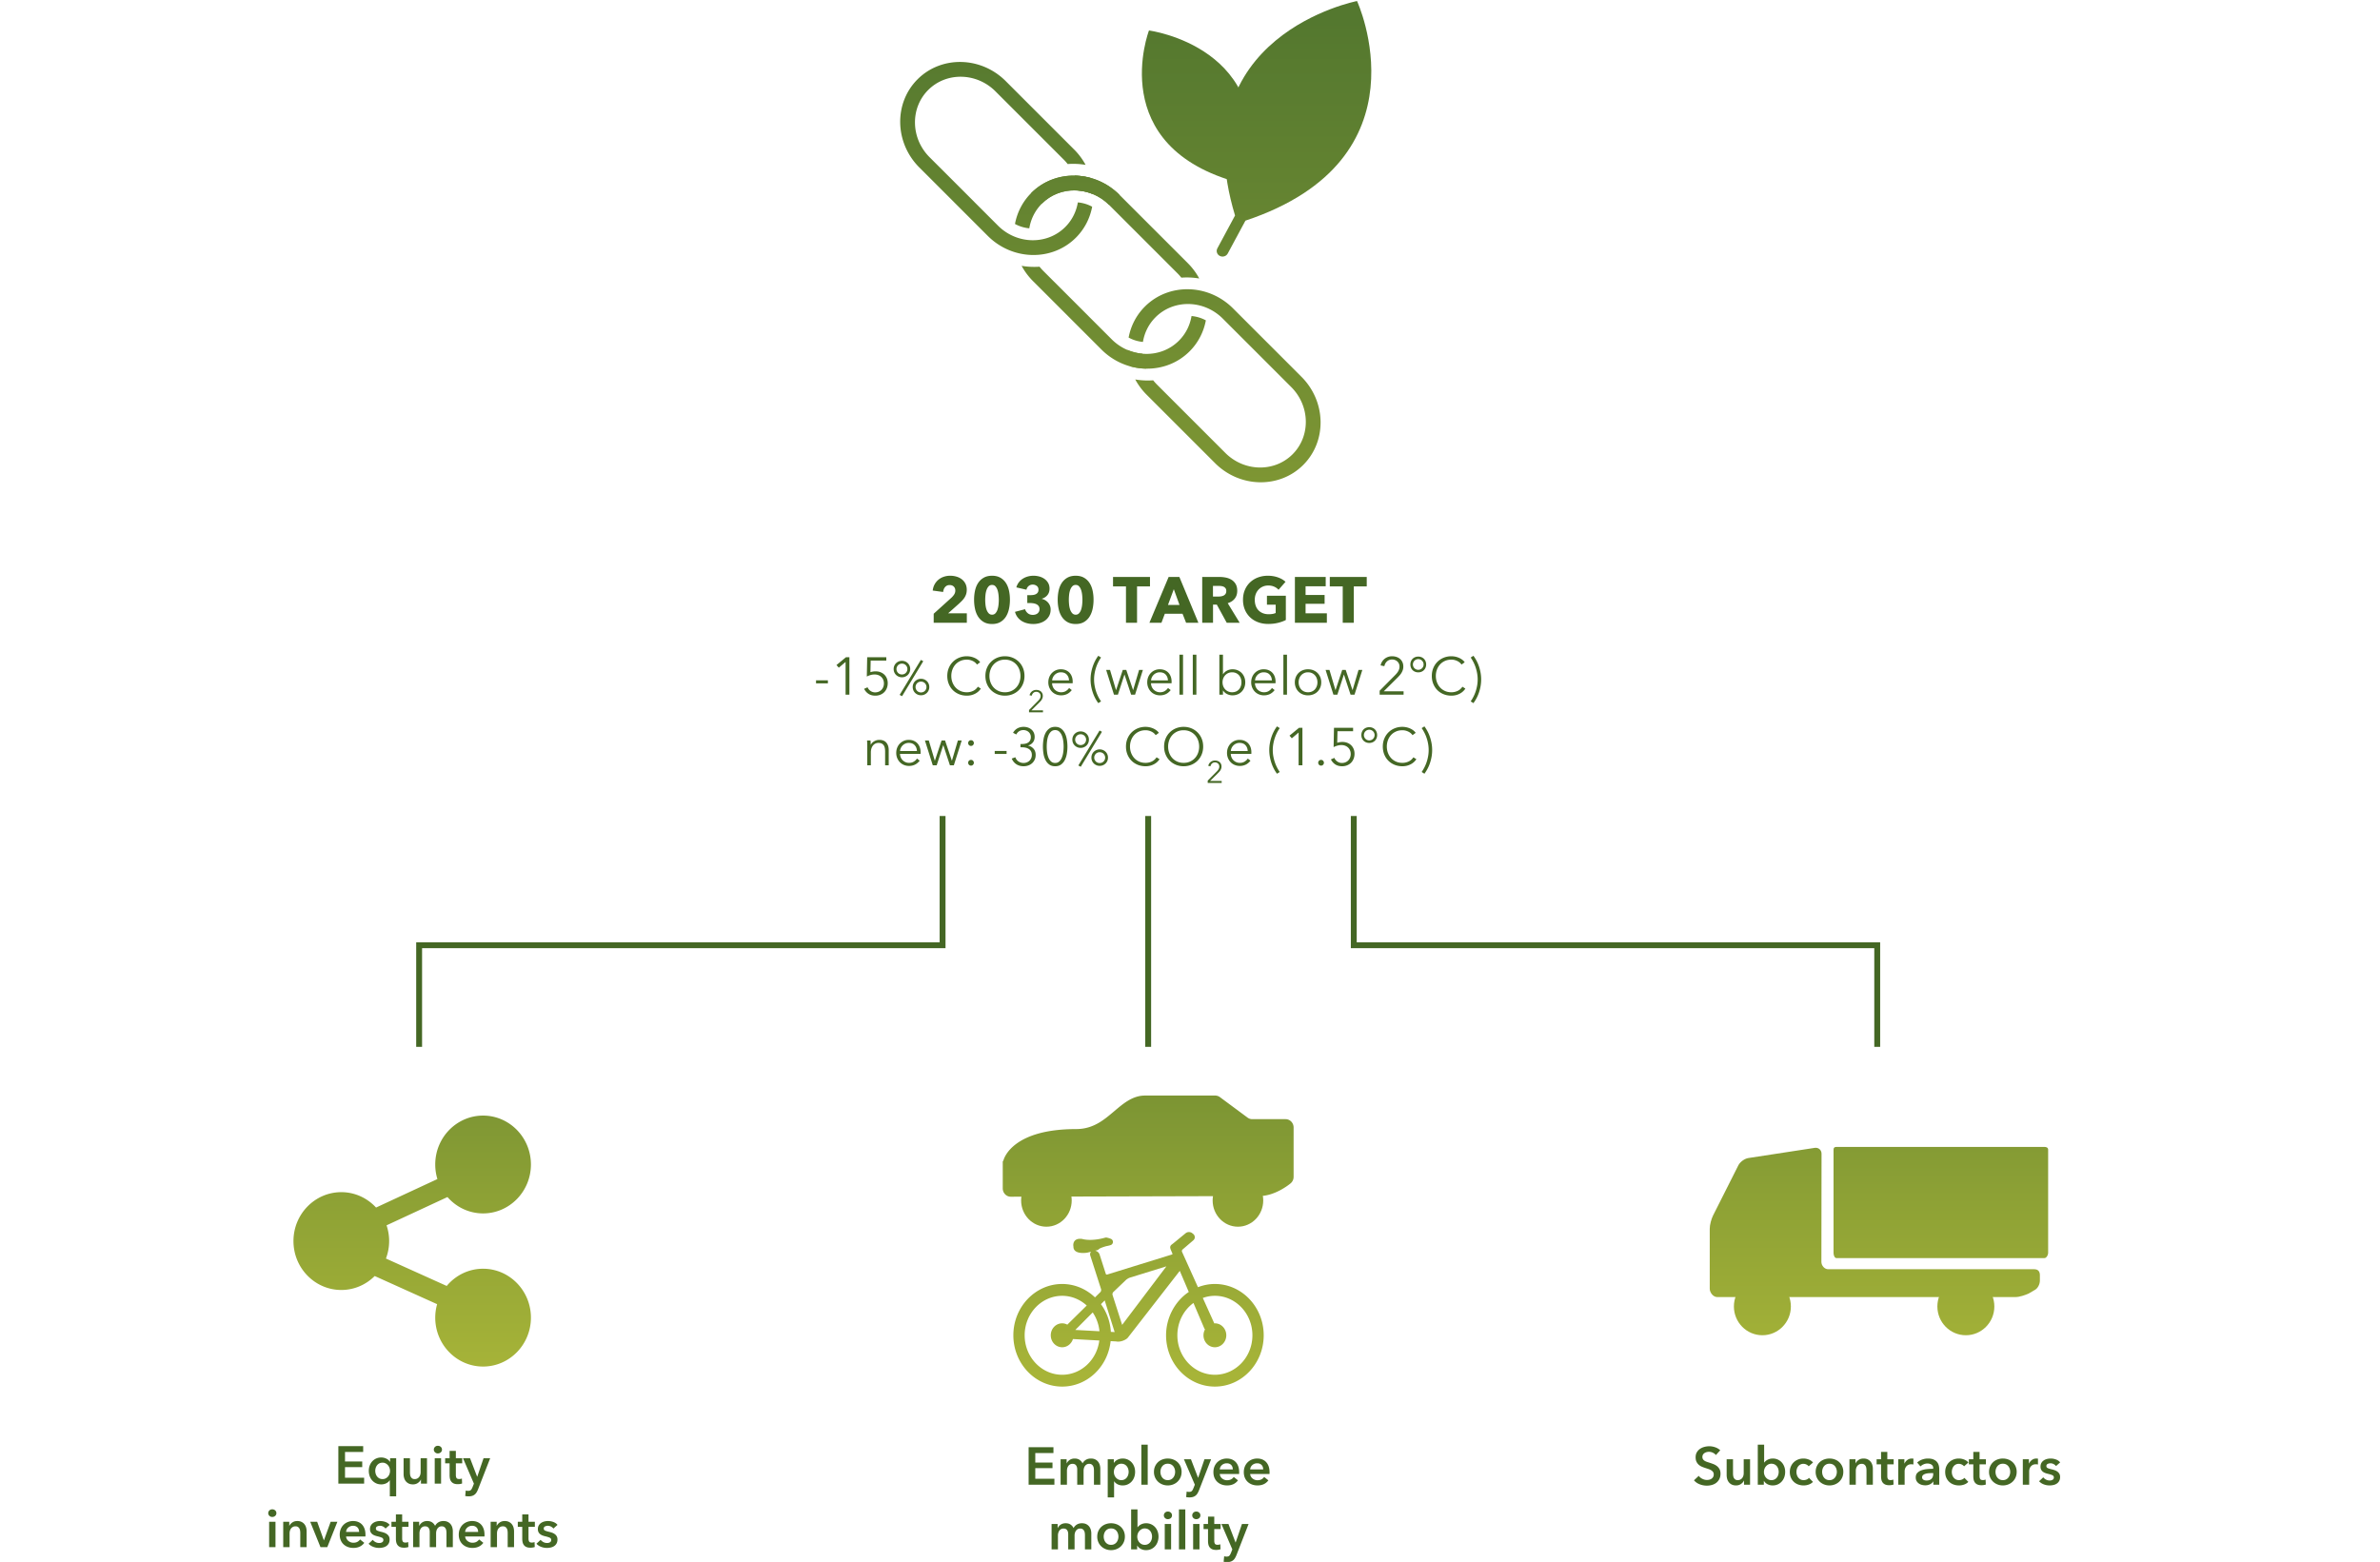 <svg xmlns="http://www.w3.org/2000/svg" width="809" height="531" xmlns:xlink="http://www.w3.org/1999/xlink" viewBox="0 0 809 531"><defs><linearGradient id="a" data-name="Info-Box-Sus" x1="659.723" y1="467.544" x2="659.723" y2="294.403" gradientUnits="userSpaceOnUse"><stop offset="0" stop-color="#a7b438"/><stop offset=".351" stop-color="#8da135"/><stop offset="1" stop-color="#54782f"/></linearGradient><linearGradient id="b" data-name="Info-Box-Sus" x1="637.279" y1="467.544" x2="637.279" y2="294.403" xlink:href="#a"/><linearGradient id="c" data-name="Info-Box-Sus" x1="599.063" x2="599.063" y2="294.403" xlink:href="#a"/><linearGradient id="d" data-name="Info-Box-Sus" x1="668.226" y1="467.544" x2="668.226" y2="294.403" xlink:href="#a"/><linearGradient id="e" data-name="Info-Box-Sus" x1="439.853" y1="339.425" x2="439.853" y2="6.953" xlink:href="#a"/><linearGradient id="f" data-name="Info-Box-Sus" x1="406.777" y1="339.425" x2="406.777" y2="6.953" xlink:href="#a"/><linearGradient id="g" data-name="Info-Box-Sus" x1="365.515" y1="339.425" x2="365.515" y2="6.953" xlink:href="#a"/><linearGradient id="h" data-name="Info-Box-Sus" x1="368.448" y1="339.425" x2="368.448" y2="6.953" xlink:href="#a"/><linearGradient id="i" data-name="Info-Box-Sus" x1="338.619" y1="339.425" x2="338.619" y2="6.953" xlink:href="#a"/><linearGradient id="j" data-name="Info-Box-Sus" x1="376.325" y1="339.425" x2="376.325" y2="6.953" xlink:href="#a"/><linearGradient id="k" data-name="Info-Box-Sus" x1="378.576" y1="339.425" x2="378.576" y2="6.953" xlink:href="#a"/><linearGradient id="l" data-name="Info-Box-Sus" x1="386.434" y1="339.425" x2="386.434" y2="6.953" xlink:href="#a"/><linearGradient id="m" data-name="Info-Box-Sus" x1="416.262" y1="339.425" x2="416.262" y2="6.953" xlink:href="#a"/><linearGradient id="n" data-name="Info-Box-Sus" x1="140.11" y1="467.544" x2="140.11" y2="294.403" xlink:href="#a"/><linearGradient id="o" data-name="Info-Box-Sus" x1="387.004" y1="467.544" x2="387.004" y2="294.403" xlink:href="#a"/><linearGradient id="p" data-name="Info-Box-Sus" x1="355.694" y1="467.544" x2="355.694" y2="294.403" xlink:href="#a"/><linearGradient id="q" data-name="Info-Box-Sus" x1="420.794" y1="467.544" x2="420.794" y2="294.403" xlink:href="#a"/><linearGradient id="r" data-name="Info-Box-Sus" x1="390.283" y1="467.544" x2="390.283" y2="294.403" xlink:href="#a"/></defs><g data-name="graphics"><path d="M696.196 390.84c0-.684-.601-.931-1.277-.931h-70.658c-.675 0-1.01.247-1.01.932v35.164c0 .688.335 1.713 1.01 1.713h70.658c.676 0 1.277-1.025 1.277-1.713v-35.164z" fill="url(#a)"/><path d="M583.649 440.95c-1.286 0-2.481-1.515-2.481-2.815v-20.437c0-1.3.547-3.313 1.127-4.47l8.603-17.07c.583-1.157 2.118-2.266 3.387-2.461l22.572-3.465c1.272-.195 2.315.709 2.313 2.009l-.049 36.735c-.002 1.3 1.05 2.522 2.337 2.522h70.022c1.286 0 1.91.744 1.91 2.044v1.798c0 1.3-.75 2.79-1.927 3.313l-1.914 1.122c-1.177.522-3.085 1.175-4.37 1.175h-101.53z" fill="url(#b)"/><path d="M608.746 444.15c0 5.404-4.336 9.786-9.684 9.786-5.347 0-9.682-4.382-9.682-9.787 0-5.404 4.335-9.786 9.682-9.786 5.348 0 9.684 4.382 9.684 9.786" fill="url(#c)"/><path d="M677.91 444.15c0 5.404-4.336 9.786-9.685 9.786-5.346 0-9.681-4.382-9.681-9.787 0-5.404 4.335-9.786 9.681-9.786 5.349 0 9.684 4.382 9.684 9.786" fill="url(#d)"/><path d="M461.277.352s-60.023 11.601-41.466 72.913l-6.015 11.177c-.503.937-.121 2.088.853 2.572s2.173.117 2.676-.82l6.015-11.177C486.14 54.097 461.277.352 461.277.352" fill="url(#e)"/><path d="M390.558 10.36s-15.221 39.647 30.82 51.838c0 0 .85.622 1.526.23.676-.389.918-1.644.918-1.644 10.334-44.79-33.264-50.424-33.264-50.424" fill="url(#f)"/><path d="M354.158 69.23l-3.625-3.626c8.096-8.095 21.537-7.825 29.963.604l-3.48 3.48c-6.43-6.427-16.682-6.634-22.858-.459" fill="url(#g)"/><path d="M365.282 59.709a16.62 16.62 0 011.244 5.097c1.731.14 3.45.555 5.088 1.246a21.59 21.59 0 00-.822-5.535 21.717 21.717 0 00-5.51-.808" fill="url(#h)"/><path d="M366.376 68.81c-.515 3.086-1.934 6.017-4.277 8.36-6.176 6.176-16.428 5.969-22.858-.458l-23.265-23.268c-6.43-6.427-6.635-16.682-.46-22.858 6.174-6.173 16.429-5.968 22.856.461l23.268 23.266c.463.463.885.953 1.284 1.454a25.64 25.64 0 016.084.281 22.333 22.333 0 00-3.888-5.215l-23.265-23.268c-8.428-8.426-21.868-8.696-29.963-.604-8.095 8.096-7.825 21.537.601 29.966l23.268 23.265c8.426 8.426 21.867 8.696 29.963.603 2.958-2.96 4.79-6.636 5.52-10.52a12.47 12.47 0 00-4.868-1.465" fill="url(#i)"/><path d="M377.015 69.689l23.268 23.268c.456.459.876.94 1.272 1.435a25.538 25.538 0 016.087.284 22.335 22.335 0 00-3.879-5.202l-23.265-23.268c-8.429-8.426-21.87-8.696-29.963-.6-2.964 2.962-4.795 6.643-5.526 10.531a12.519 12.519 0 004.869 1.484c.51-3.096 1.929-6.04 4.28-8.391 6.175-6.176 16.43-5.968 22.857.459" fill="url(#j)"/><path d="M405.02 107.438c-.512 3.091-1.931 6.029-4.28 8.374-6.173 6.176-16.428 5.969-22.855-.459l-23.268-23.267a17.084 17.084 0 01-1.258-1.417 25.612 25.612 0 01-6.096-.293 22.337 22.337 0 003.872 5.192l23.267 23.266c8.427 8.428 21.868 8.698 29.963.603 2.961-2.96 4.792-6.641 5.524-10.527a12.47 12.47 0 00-4.869-1.472" fill="url(#k)"/><path d="M389.601 125.32a16.638 16.638 0 01-1.244-5.08 16.66 16.66 0 01-5.09-1.273c.028 1.859.312 3.72.823 5.537 1.807.51 3.66.783 5.511.815" fill="url(#l)"/><path d="M442.388 128.1l-23.267-23.268c-8.426-8.427-21.868-8.697-29.963-.601-2.963 2.963-4.792 6.643-5.524 10.531a12.519 12.519 0 004.87 1.484c.507-3.096 1.928-6.04 4.279-8.39 6.175-6.176 16.428-5.971 22.857.458l23.266 23.268c6.43 6.427 6.637 16.68.461 22.855-6.176 6.176-16.43 5.969-22.858-.459l-23.267-23.267a17.084 17.084 0 01-1.258-1.417 25.612 25.612 0 01-6.097-.293 22.348 22.348 0 003.874 5.192l23.266 23.266c8.428 8.428 21.87 8.698 29.965.603 8.093-8.095 7.822-21.537-.604-29.963" fill="url(#m)"/><path d="M164.205 431.326c-4.947 0-9.377 2.278-12.362 5.853l-20.657-9.317a16.842 16.842 0 001.091-5.939c0-1.874-.319-3.67-.88-5.352l20.705-9.614c2.98 3.404 7.294 5.562 12.103 5.562 8.968 0 16.263-7.46 16.263-16.628s-7.295-16.628-16.263-16.628c-8.967 0-16.262 7.459-16.262 16.628 0 1.723.259 3.386.737 4.95l-20.856 9.684c-2.967-3.212-7.157-5.23-11.81-5.23-8.966 0-16.261 7.459-16.261 16.628s7.295 16.628 16.262 16.628c4.415 0 8.42-1.814 11.353-4.744l21.217 9.57a16.896 16.896 0 00-.642 4.577c0 9.17 7.295 16.628 16.262 16.628 8.968 0 16.263-7.459 16.263-16.628s-7.295-16.628-16.263-16.628z" fill="url(#n)"/><g><path d="M412.958 467.373c-7.03 0-12.75-6.02-12.75-13.42 0-4.401 2.043-8.478 5.468-10.992l3.673 8.622c.061.142.152.261.257.364a4.18 4.18 0 00-.524 2.005c0 2.244 1.737 4.07 3.876 4.07s3.879-1.826 3.879-4.07c0-2.243-1.74-4.067-3.879-4.067-.08 0-.154.019-.233.023-.014-.049-.012-.105-.035-.154l-3.834-8.49c1.34-.48 2.716-.732 4.102-.732 7.035 0 12.757 6.02 12.757 13.42 0 7.401-5.722 13.42-12.757 13.42m-34.787-27.14c-.089-.283.028-.758.237-.958l4.31-4.121c.317-.3.95-.678 1.365-.804l12.396-3.837-15.042 19.904-3.266-10.185zm-.578 12.558l.002-.021c-.214-3.422-1.377-6.667-3.36-9.386l-.008-.007 1.274-1.281 3.385 10.762-1.293-.067m-6.162-6.607a13.723 13.723 0 012.29 6.397l-8.212-.445 5.922-5.952zm-10.38 21.19c-7.031 0-12.753-6.02-12.753-13.42 0-7.402 5.722-13.421 12.753-13.421 3.068 0 6.021 1.174 8.346 3.3l-6.52 6.42c-.028.029-.042.069-.065.096a3.689 3.689 0 00-1.761-.463c-2.139 0-3.877 1.824-3.877 4.067 0 2.244 1.738 4.07 3.877 4.07 1.714 0 3.154-1.179 3.664-2.8.012.002.019.01.03.01l8.927.493c-.839 6.653-6.23 11.648-12.621 11.648m51.907-30.862c-1.945 0-3.879.368-5.752 1.097-1.985-4.41-5.418-12.023-5.418-12.023-.107-.235-.026-.617.167-.783l3.649-3.124c.347-.284.538-.694.526-1.12a1.43 1.43 0 00-.55-1.067l-.338-.266a1.758 1.758 0 00-1.094-.368 1.77 1.77 0 00-1.12.385l-4.113 3.373c-.084.07-.424.345-.685.533a1.14 1.14 0 00-.428 1.2c.04.159.107.382.228.664l.48 1.125c.033.08.035.161.007.23a.232.232 0 01-.15.12l-22.12 6.846a.405.405 0 01-.376-.277l-2.103-6.565c-.22-.673-.844-1.178-1.515-1.297l.734-.184c.194-.05.42-.21.56-.359.039-.042.435-.412 2.473-.997.664-.121 1.19-.252 1.57-.391.417-.154.704-.56.716-1.023a1.12 1.12 0 00-.662-1.06 8.524 8.524 0 00-1.451-.445 1.111 1.111 0 00-.215-.021.954.954 0 00-.28.04c-1.8.505-3.53.764-5.143.764-1.682 0-2.618-.291-2.618-.291a1.116 1.116 0 00-.245-.052 6.836 6.836 0 00-.57-.028c-.877 0-1.52.28-1.906.82-.485.667-.403 1.498-.333 1.866-.019.61.226 1.02.433 1.251.515.587 1.46.888 2.812.888.011 0 .983-.005 1.514-.13l.002.006 1.237-.312c-.049.051-.098.1-.137.159a1.37 1.37 0 00-.128 1.19l3.662 11.396c.09.287-.023.77-.23.974l-1.841 1.812c-3.07-2.937-7.03-4.556-11.156-4.556-9.149 0-16.594 7.825-16.594 17.441 0 9.62 7.445 17.442 16.594 17.442 8.442 0 15.512-6.644 16.47-15.455l1.856.1c.224.047.457.07.7.07 1.402 0 2.87-.79 3.302-1.353l17.647-22.706 3.061 7.182c-.014.01-.033.014-.047.023-4.733 3.182-7.675 8.813-7.675 14.697 0 9.62 7.445 17.442 16.593 17.442 9.15 0 16.594-7.823 16.594-17.442 0-9.616-7.443-17.441-16.594-17.441" fill="url(#o)"/><path d="M364.292 408.11c0 4.93-3.848 8.927-8.598 8.927-4.748 0-8.598-3.998-8.598-8.927 0-4.93 3.85-8.925 8.598-8.925 4.75 0 8.598 3.995 8.598 8.925" fill="url(#p)"/><path d="M429.393 408.11c0 4.93-3.849 8.927-8.599 8.927-4.747 0-8.598-3.998-8.598-8.927 0-4.93 3.85-8.925 8.598-8.925 4.75 0 8.599 3.995 8.599 8.925" fill="url(#q)"/><path d="M436.988 380.478h-11.334a2.668 2.668 0 01-1.586-.526l-9.407-6.973a2.67 2.67 0 00-1.587-.528h-23.861c-4.289 0-7.455 2.779-10.518 5.365-3.483 2.94-7.085 6.033-12.91 6.033-21.172 0-24.412 9.55-24.694 10.632l-.242.394v9.137c0 1.567 1.227 2.837 2.737 2.832l84.533-.233c5.237 0 10.033-3.86 10.564-4.3a2.873 2.873 0 001.035-2.222V383.31c0-1.565-1.223-2.833-2.73-2.833" fill="url(#r)"/></g><path fill="none" stroke="#446724" stroke-miterlimit="10" stroke-width="2" d="M390.284 355.897v-78.491M638.099 355.897v-34.54H460.17v-43.95M142.47 355.897v-34.54h177.927v-43.95"/></g><g data-name="EN" fill="#446724"><path d="M317.377 211.725v-3.076l6.072-5.49c.381-.366.689-.74.924-1.12a2.38 2.38 0 00.352-1.273c0-.557-.176-1.007-.528-1.351-.352-.344-.822-.517-1.408-.517-.616 0-1.12.217-1.507.65-.388.432-.62 1-.693 1.705l-3.542-.484c.088-.792.305-1.498.65-2.117.343-.618.78-1.145 1.308-1.58s1.133-.77 1.815-.998a6.743 6.743 0 012.167-.344c.718 0 1.415.096 2.09.287.674.19 1.276.484 1.804.88s.95.894 1.265 1.496.473 1.305.473 2.112c0 .557-.074 1.06-.22 1.507s-.348.861-.605 1.243c-.257.38-.55.736-.88 1.066s-.67.658-1.023.98l-3.608 3.212h6.358v3.212h-11.264zM343.293 203.893c0 1.1-.11 2.148-.33 3.146-.22.997-.572 1.873-1.056 2.629a5.47 5.47 0 01-1.882 1.804c-.77.447-1.705.67-2.804.67s-2.04-.223-2.817-.67-1.41-1.05-1.902-1.804c-.492-.756-.848-1.632-1.067-2.629-.22-.998-.33-2.047-.33-3.146s.11-2.145.33-3.135.575-1.856 1.067-2.597c.491-.74 1.125-1.33 1.902-1.77s1.717-.66 2.817-.66 2.035.22 2.804.66c.77.44 1.398 1.03 1.882 1.77.484.741.836 1.607 1.056 2.597s.33 2.035.33 3.135zm-3.784 0c0-.485-.03-1.02-.088-1.607-.059-.586-.169-1.133-.33-1.639s-.393-.93-.694-1.275-.692-.518-1.176-.518-.88.173-1.188.518c-.308.345-.547.77-.716 1.275a7.586 7.586 0 00-.34 1.64 16.279 16.279 0 00-.088 1.606c0 .499.029 1.044.088 1.638.058.595.172 1.145.34 1.65.17.506.408.932.716 1.277.308.345.703.517 1.188.517s.876-.172 1.176-.517.533-.77.694-1.276.271-1.056.33-1.65c.058-.595.088-1.14.088-1.64zM357.13 207.2c0 .849-.172 1.585-.517 2.207-.344.623-.795 1.135-1.352 1.538s-1.185.703-1.881.9a7.723 7.723 0 01-2.123.298c-.704 0-1.39-.081-2.058-.243a6.504 6.504 0 01-1.825-.736 5.284 5.284 0 01-1.441-1.276c-.412-.52-.72-1.148-.924-1.881l3.431-.903c.147.514.448.965.903 1.354.454.389 1.034.583 1.738.583.264 0 .531-.037.803-.11s.512-.188.725-.341c.213-.154.389-.356.529-.606.14-.249.209-.556.209-.923 0-.396-.092-.726-.276-.99a1.953 1.953 0 00-.725-.628 3.598 3.598 0 00-1.024-.33 6.749 6.749 0 00-1.143-.098h-.99v-2.684h1.078c.352 0 .69-.026 1.011-.078.324-.05.613-.148.87-.287.256-.14.461-.328.616-.565s.231-.547.231-.93c0-.56-.198-.989-.595-1.284a2.222 2.222 0 00-1.363-.443c-.528 0-.987.158-1.375.474-.39.315-.642.737-.76 1.264l-3.431-.792c.19-.66.476-1.235.858-1.726.381-.491.832-.902 1.353-1.233s1.089-.579 1.705-.748a7.158 7.158 0 011.891-.253c.69 0 1.36.09 2.014.265a5.39 5.39 0 011.749.816c.513.367.927.826 1.242 1.376s.474 1.2.474 1.95c0 .867-.246 1.598-.737 2.192a3.587 3.587 0 01-1.881 1.201v.067a3.997 3.997 0 012.156 1.306c.264.316.469.667.616 1.055.146.389.22.802.22 1.241zM371.717 203.893c0 1.1-.11 2.148-.33 3.146-.22.997-.573 1.873-1.056 2.629a5.47 5.47 0 01-1.882 1.804c-.77.447-1.705.67-2.804.67s-2.04-.223-2.817-.67-1.411-1.05-1.902-1.804c-.492-.756-.848-1.632-1.068-2.629-.22-.998-.33-2.047-.33-3.146s.11-2.145.33-3.135.576-1.856 1.068-2.597c.491-.74 1.125-1.33 1.902-1.77s1.717-.66 2.817-.66 2.035.22 2.804.66c.77.44 1.398 1.03 1.882 1.77.483.741.836 1.607 1.056 2.597s.33 2.035.33 3.135zm-3.784 0c0-.485-.03-1.02-.088-1.607-.059-.586-.17-1.133-.33-1.639s-.393-.93-.694-1.275-.692-.518-1.176-.518-.88.173-1.188.518c-.309.345-.547.77-.716 1.275a7.586 7.586 0 00-.34 1.64 16.279 16.279 0 00-.088 1.606c0 .499.029 1.044.087 1.638.059.595.173 1.145.341 1.65.17.506.407.932.716 1.277.308.345.703.517 1.188.517s.876-.172 1.176-.517.533-.77.694-1.276.271-1.056.33-1.65c.058-.595.088-1.14.088-1.64zM386.501 199.36v12.365h-3.763V199.36h-4.4v-3.212H390.9v3.212h-4.399zM403.177 211.725l-1.21-3.058h-6.029l-1.143 3.058h-4.092l6.533-15.577h3.653l6.467 15.577h-4.18zm-4.18-11.418l-1.98 5.345h3.916l-1.936-5.345zM416.992 211.725l-3.382-6.182h-1.282v6.182h-3.674v-15.577h5.94c.748 0 1.477.078 2.19.232.71.153 1.348.414 1.913.78a4.102 4.102 0 011.353 1.452c.337.602.506 1.35.506 2.244 0 1.057-.286 1.944-.858 2.663-.572.718-1.364 1.232-2.376 1.54l4.07 6.666h-4.4zm-.154-10.802c0-.366-.078-.664-.233-.892a1.583 1.583 0 00-.596-.527 2.59 2.59 0 00-.819-.253 6.062 6.062 0 00-.873-.066h-2.011v3.63h1.79c.31 0 .627-.026.95-.078.325-.05.62-.142.886-.274.264-.132.482-.322.651-.572.17-.25.255-.573.255-.968zM434.405 211.747c-1.02.25-2.13.374-3.333.374-1.247 0-2.395-.198-3.443-.595-1.049-.395-1.951-.953-2.706-1.672a7.622 7.622 0 01-1.772-2.584c-.424-1.004-.637-2.124-.637-3.355 0-1.247.216-2.376.65-3.389a7.544 7.544 0 011.792-2.585 7.947 7.947 0 012.684-1.638c1.026-.381 2.133-.573 3.322-.573 1.231 0 2.376.188 3.432.562 1.056.374 1.914.876 2.574 1.507l-2.376 2.706c-.367-.426-.85-.774-1.452-1.045s-1.284-.407-2.046-.407c-.66 0-1.269.12-1.826.363a4.381 4.381 0 00-1.453 1.012c-.41.432-.73.946-.957 1.54s-.34 1.243-.34 1.947c0 .719.102 1.378.308 1.98.205.601.509 1.118.913 1.55.403.433.902.77 1.495 1.013.595.241 1.273.362 2.036.362.44 0 .858-.032 1.253-.098a4.664 4.664 0 001.101-.32v-2.838h-2.97v-3.036h6.424v8.25c-.763.397-1.654.72-2.673.97zM440.158 211.725v-15.577h10.472v3.168h-6.842v2.949h6.468v3.013h-6.468v3.235h7.237v3.212h-10.867zM460.179 199.36v12.365h-3.763V199.36h-4.4v-3.212h12.562v3.212h-4.4z"/><g><path d="M281.417 232.322h-4.032v-1.025h4.032v1.025zM288.725 236.174h-1.296v-11.14l-2.305 1.96-.792-.9 3.24-2.664h1.153v12.744zM301.27 224.582h-5.31l-.09 3.941a5.604 5.604 0 011.758-.287c.599 0 1.148.096 1.651.287.502.194.94.467 1.31.82.371.354.658.778.861 1.27.204.492.306 1.032.306 1.62 0 .61-.1 1.18-.302 1.7s-.486.973-.855 1.35c-.37.38-.814.676-1.336.89a4.435 4.435 0 01-1.72.325c-.924 0-1.703-.209-2.339-.629a4.202 4.202 0 01-1.476-1.693l1.17-.522c.228.528.573.948 1.035 1.26s.974.469 1.539.469a3.16 3.16 0 001.197-.225c.365-.15.68-.361.944-.63a2.91 2.91 0 00.621-.964c.15-.37.226-.773.226-1.207 0-.466-.081-.89-.243-1.267-.162-.38-.384-.7-.666-.963s-.615-.469-1-.613c-.383-.143-.803-.215-1.259-.215s-.91.062-1.36.19c-.45.124-.878.296-1.286.511l.125-6.57h6.499v1.152zM309.4 227.455c0 .395-.072.762-.215 1.104a2.717 2.717 0 01-.601.888 2.84 2.84 0 01-2 .807 2.832 2.832 0 01-2-.807 2.7 2.7 0 01-.6-.888c-.144-.342-.215-.71-.215-1.104s.07-.764.215-1.105a2.69 2.69 0 01.6-.887 2.8 2.8 0 01.896-.592c.341-.144.71-.217 1.104-.217s.763.073 1.104.217c.341.143.64.34.896.592.256.25.456.547.6.887.144.341.216.71.216 1.105zm-.96 0c0-.268-.05-.514-.152-.736a1.953 1.953 0 00-.4-.584 1.738 1.738 0 00-.584-.385c-.224-.09-.464-.135-.72-.135s-.496.045-.72.135a1.748 1.748 0 00-.584.385c-.166.166-.299.36-.4.584a1.755 1.755 0 00-.151.736c0 .266.05.512.15.734.102.225.235.42.401.584.165.166.36.295.584.385.224.092.464.137.72.137s.496-.045.72-.137a1.71 1.71 0 00.584-.385c.166-.164.299-.359.4-.584.102-.222.152-.468.152-.734zm-1.808 9.215l-.832-.432 7.217-11.888.815.433-7.2 11.887zm9.248-3.104c0 .395-.071.762-.216 1.104-.143.342-.344.639-.6.889s-.554.447-.896.591-.709.217-1.104.217c-.395 0-.762-.072-1.104-.217-.34-.144-.64-.341-.896-.591s-.456-.547-.6-.89c-.144-.34-.216-.708-.216-1.103s.072-.761.216-1.103c.144-.342.345-.639.6-.889s.555-.447.896-.592a2.803 2.803 0 011.104-.216c.395 0 .762.072 1.104.216s.64.342.896.592.457.547.6.889c.145.342.216.709.216 1.103zm-.96 0c0-.265-.05-.511-.151-.736a1.97 1.97 0 00-.4-.584 1.743 1.743 0 00-.585-.383c-.223-.092-.464-.136-.72-.136s-.496.044-.72.136c-.224.09-.418.219-.584.383a1.95 1.95 0 00-.4.584c-.101.225-.152.47-.152.736 0 .268.05.512.152.737.1.222.235.418.4.584.166.166.36.293.584.383.224.091.465.136.72.136s.497-.045.72-.136c.224-.09.42-.217.584-.383s.299-.362.4-.584c.101-.225.152-.469.152-.737zM333.407 234.104c-.216.324-.476.63-.783.92-.306.288-.66.542-1.062.761a6.005 6.005 0 01-1.332.522 6.296 6.296 0 01-1.592.191c-.961 0-1.849-.168-2.664-.504-.817-.336-1.519-.8-2.107-1.394s-1.047-1.3-1.377-2.116-.495-1.71-.495-2.681c0-.973.168-1.867.504-2.682.336-.816.802-1.521 1.396-2.115s1.295-1.059 2.105-1.397a6.856 6.856 0 012.638-.504 6.54 6.54 0 012.646.559c.396.178.755.389 1.08.637s.593.527.809.84l-1.08.79a3.325 3.325 0 00-.53-.61 3.602 3.602 0 00-.784-.54 4.855 4.855 0 00-.981-.379 4.358 4.358 0 00-1.143-.144c-.828 0-1.57.15-2.222.449-.655.299-1.21.703-1.665 1.211s-.805 1.098-1.044 1.768c-.24.67-.36 1.375-.36 2.117s.122 1.447.368 2.117.597 1.258 1.053 1.768c.456.507 1.01.912 1.665 1.21s1.389.448 2.205.448c.732 0 1.428-.149 2.088-.45s1.212-.779 1.656-1.439l1.008.647zM348.24 229.803c0 .97-.169 1.865-.505 2.681s-.8 1.522-1.395 2.116a6.425 6.425 0 01-2.106 1.394c-.81.336-1.69.504-2.636.504a6.82 6.82 0 01-2.638-.504c-.81-.336-1.512-.8-2.106-1.394s-1.06-1.3-1.395-2.116-.504-1.71-.504-2.681c0-.973.168-1.867.504-2.682.336-.816.802-1.521 1.395-2.115s1.296-1.059 2.106-1.397a6.856 6.856 0 012.638-.504c.947 0 1.826.17 2.636.504a6.46 6.46 0 012.106 1.397 6.384 6.384 0 011.395 2.115c.336.815.504 1.71.504 2.682zm-1.369.008c0-.743-.12-1.45-.36-2.12a5.306 5.306 0 00-1.044-1.771 5.038 5.038 0 00-1.664-1.213c-.655-.299-1.39-.45-2.205-.45-.817 0-1.552.151-2.205.45-.655.3-1.21.705-1.665 1.213-.457.51-.805 1.1-1.044 1.771-.24.67-.36 1.377-.36 2.12 0 .744.12 1.45.36 2.12.239.673.587 1.258 1.044 1.762.456.502 1.01.905 1.665 1.203.653.301 1.388.45 2.205.45.815 0 1.55-.149 2.205-.45a5.068 5.068 0 001.664-1.203 5.205 5.205 0 001.045-1.761c.239-.67.36-1.377.36-2.121zM354.525 242.168h-4.743v-.787l3.043-3.074c.113-.112.223-.233.331-.362.109-.13.204-.265.288-.404.084-.14.15-.289.2-.447a1.62 1.62 0 00.074-.487c0-.216-.04-.414-.115-.587a1.302 1.302 0 00-.32-.448 1.49 1.49 0 00-.473-.283 1.592 1.592 0 00-.562-.1c-.398 0-.734.125-1.007.374a1.693 1.693 0 00-.525.949l-.745-.147c.049-.258.142-.5.278-.724.137-.223.305-.416.504-.577a2.318 2.318 0 011.495-.513c.3 0 .586.043.856.13.269.087.504.217.706.387.2.172.36.385.482.641.12.256.18.55.18.887 0 .238-.033.459-.099.662s-.153.394-.262.576-.236.355-.383.52c-.147.164-.301.328-.461.488l-2.677 2.654h3.935v.672zM364.622 231.71v.27c0 .096-.006.198-.018.307h-6.984c.012.42.096.815.252 1.188a3.024 3.024 0 001.62 1.629c.372.162.774.242 1.206.242.636 0 1.185-.147 1.647-.44.462-.295.813-.633 1.053-1.017l.918.718c-.504.637-1.06 1.094-1.665 1.37a4.67 4.67 0 01-1.953.414 4.47 4.47 0 01-1.737-.334 4.064 4.064 0 01-1.377-.926 4.407 4.407 0 01-.91-1.404 4.607 4.607 0 01-.332-1.764c0-.637.108-1.225.324-1.764.216-.54.516-1.01.9-1.404a4.133 4.133 0 013.024-1.26c.66 0 1.242.11 1.746.332s.924.522 1.26.9c.336.378.59.819.765 1.323a4.94 4.94 0 01.261 1.62zm-1.242-.396c-.036-.793-.291-1.449-.765-1.97-.474-.522-1.15-.783-2.025-.783-.408 0-.786.074-1.134.224-.349.15-.654.354-.918.611-.265.26-.475.553-.63.883-.156.33-.246.676-.27 1.035h5.742zM371.894 230.99c0 .696.06 1.387.18 2.07a13.85 13.85 0 001.241 3.797c.289.577.607 1.106.955 1.584l-.936.596a11.657 11.657 0 01-1.053-1.666 13.408 13.408 0 01-.828-1.943 14.59 14.59 0 01-.549-2.153 12.965 12.965 0 01-.198-2.285c0-.767.065-1.527.198-2.277.132-.75.315-1.469.55-2.16.233-.69.509-1.338.827-1.944.318-.605.668-1.16 1.053-1.666l.936.596a11.252 11.252 0 00-.955 1.584 13.85 13.85 0 00-1.241 3.797c-.12.684-.18 1.375-.18 2.07zM377.312 227.75l2.034 6.84h.035l2.268-6.84h1.188l2.305 6.84h.036l2.015-6.84h1.296l-2.664 8.424h-1.332l-2.25-6.822h-.036l-2.214 6.822h-1.332l-2.664-8.424h1.315zM398.245 231.71v.27c0 .096-.006.198-.018.307h-6.984c.012.42.096.815.252 1.188a3.024 3.024 0 001.62 1.629c.372.162.774.242 1.206.242.636 0 1.185-.147 1.647-.44.462-.295.813-.633 1.053-1.017l.918.718c-.504.637-1.06 1.094-1.665 1.37a4.67 4.67 0 01-1.953.414 4.47 4.47 0 01-1.737-.334 4.064 4.064 0 01-1.377-.926 4.407 4.407 0 01-.91-1.404 4.607 4.607 0 01-.332-1.764c0-.637.108-1.225.324-1.764.216-.54.516-1.01.9-1.404a4.133 4.133 0 013.024-1.26c.66 0 1.242.11 1.746.332s.924.522 1.26.9c.336.378.59.819.765 1.323a4.94 4.94 0 01.261 1.62zm-1.242-.396c-.036-.793-.291-1.449-.765-1.97-.474-.522-1.15-.783-2.025-.783-.408 0-.786.074-1.134.224-.349.15-.654.354-.918.611-.265.26-.474.553-.63.883-.156.33-.246.676-.27 1.035h5.742zM402.133 236.174h-1.224v-13.608h1.224v13.608zM406.669 236.174h-1.224v-13.608h1.224v13.608zM415.705 234.752v1.422h-1.224v-13.608h1.224v6.643h.036c.36-.553.828-.969 1.405-1.252a4.016 4.016 0 011.78-.422c.66 0 1.259.113 1.792.342.534.227.99.539 1.368.935s.672.864.882 1.405c.21.539.315 1.12.315 1.746 0 .623-.105 1.205-.315 1.746a4.243 4.243 0 01-.882 1.404 4.107 4.107 0 01-1.368.936 4.54 4.54 0 01-1.791.342c-.612 0-1.205-.139-1.781-.414s-1.044-.684-1.405-1.225h-.036zm6.282-2.79c0-.468-.072-.91-.216-1.323a3.225 3.225 0 00-.62-1.08 2.95 2.95 0 00-1-.729 3.235 3.235 0 00-1.35-.27c-.468 0-.9.088-1.296.262-.396.174-.737.412-1.026.719s-.513.666-.675 1.08c-.161.414-.242.861-.242 1.342s.08.926.242 1.34c.162.414.387.771.675 1.072a3.19 3.19 0 002.321.97c.506 0 .955-.085 1.351-.26a2.83 2.83 0 001-.72c.269-.306.476-.666.62-1.08.144-.414.216-.855.216-1.322zM433.58 231.71v.27c0 .096-.007.198-.02.307h-6.983c.012.42.096.815.252 1.188a3.024 3.024 0 001.62 1.629c.372.162.774.242 1.206.242.636 0 1.185-.147 1.647-.44.462-.295.813-.633 1.053-1.017l.918.718c-.504.637-1.06 1.094-1.665 1.37a4.67 4.67 0 01-1.953.414 4.47 4.47 0 01-1.737-.334 4.064 4.064 0 01-1.377-.926 4.407 4.407 0 01-.91-1.404 4.607 4.607 0 01-.332-1.764c0-.637.108-1.225.324-1.764.216-.54.516-1.01.9-1.404a4.133 4.133 0 013.024-1.26c.66 0 1.242.11 1.746.332s.924.522 1.26.9c.336.378.59.819.765 1.323a4.94 4.94 0 01.261 1.62zm-1.243-.396c-.036-.793-.291-1.449-.765-1.97-.474-.522-1.15-.783-2.025-.783-.408 0-.786.074-1.134.224-.349.15-.654.354-.918.611-.265.26-.474.553-.63.883-.156.33-.246.676-.27 1.035h5.742zM437.467 236.174h-1.224v-13.608h1.224v13.608zM449.113 231.963c0 .635-.111 1.223-.333 1.764a4.277 4.277 0 01-.926 1.404 4.211 4.211 0 01-1.423.926 4.815 4.815 0 01-1.818.334 4.764 4.764 0 01-1.8-.334 4.202 4.202 0 01-1.422-.926 4.261 4.261 0 01-.927-1.404 4.607 4.607 0 01-.333-1.764c0-.637.111-1.225.333-1.764.222-.54.531-1.01.927-1.404.396-.397.87-.705 1.422-.928a4.763 4.763 0 011.8-.332c.66 0 1.266.11 1.818.332s1.026.531 1.423.928c.395.394.704.863.926 1.404.222.54.333 1.127.333 1.764zm-1.296 0c0-.469-.075-.91-.225-1.324s-.363-.774-.639-1.08a3.044 3.044 0 00-1.008-.729c-.396-.18-.84-.27-1.332-.27-.492 0-.933.09-1.323.27a3.07 3.07 0 00-1.638 1.809c-.15.414-.225.855-.225 1.324 0 .467.075.908.225 1.322.15.414.363.774.639 1.08s.61.547.999.72.831.26 1.323.26c.491 0 .936-.085 1.332-.26a2.918 2.918 0 001.008-.72c.276-.306.488-.666.639-1.08s.225-.855.225-1.322zM451.902 227.75l2.035 6.84h.035l2.268-6.84h1.188l2.304 6.84h.037l2.015-6.84h1.296l-2.664 8.424h-1.332l-2.25-6.822h-.036l-2.214 6.822h-1.332l-2.664-8.424h1.314zM477.102 236.174h-8.136v-1.35l5.22-5.273c.192-.192.38-.399.567-.621.185-.223.35-.453.495-.694.144-.24.258-.494.342-.765.084-.27.126-.55.126-.836 0-.373-.067-.71-.198-1.008a2.205 2.205 0 00-.55-.766 2.561 2.561 0 00-.809-.486 2.758 2.758 0 00-.963-.17c-.684 0-1.26.213-1.728.639s-.768.969-.9 1.629l-1.278-.252a3.796 3.796 0 011.34-2.232 4.003 4.003 0 012.566-.884c.516 0 1.005.077 1.467.227s.865.371 1.21.666c.345.293.621.66.828 1.098s.31.945.31 1.521c0 .406-.056.785-.17 1.133s-.264.678-.45.99c-.186.313-.405.61-.658.89-.252.284-.515.563-.792.839l-4.59 4.552h6.75v1.153zM484.77 225.896c0 .385-.066.74-.198 1.07s-.318.616-.557.856c-.24.24-.526.426-.856.559-.33.13-.686.197-1.071.197-.384 0-.74-.066-1.07-.197-.33-.133-.616-.319-.856-.559s-.426-.525-.558-.855c-.132-.33-.198-.686-.198-1.07s.066-.74.198-1.07c.132-.33.318-.616.558-.856s.525-.426.856-.559c.33-.13.686-.197 1.07-.197.385 0 .741.066 1.071.197.33.133.615.318.856.559.239.24.425.525.557.855s.199.686.199 1.07zm-.864 0c0-.251-.048-.488-.143-.71-.097-.223-.226-.415-.388-.577a1.823 1.823 0 00-2.96.577c-.097.222-.144.459-.144.71s.047.489.143.711.226.414.388.577a1.818 1.818 0 001.286.53 1.822 1.822 0 001.287-.531c.162-.162.291-.353.388-.576.095-.222.143-.459.143-.71zM498.107 234.104c-.215.324-.476.63-.783.92-.305.288-.66.542-1.061.761a6.005 6.005 0 01-1.332.522 6.296 6.296 0 01-1.593.191c-.961 0-1.849-.168-2.664-.504-.817-.336-1.519-.8-2.107-1.394s-1.046-1.3-1.377-2.116-.495-1.71-.495-2.681c0-.973.168-1.867.504-2.682.336-.816.802-1.521 1.396-2.115s1.296-1.059 2.105-1.397a6.856 6.856 0 012.638-.504 6.54 6.54 0 012.646.559c.396.178.755.389 1.08.637s.593.527.809.84l-1.08.79a3.325 3.325 0 00-.53-.61 3.602 3.602 0 00-.784-.54 4.855 4.855 0 00-.981-.379 4.358 4.358 0 00-1.143-.144c-.828 0-1.569.15-2.222.449-.654.299-1.21.703-1.665 1.211s-.805 1.098-1.044 1.768c-.24.67-.36 1.375-.36 2.117s.123 1.447.369 2.117.596 1.258 1.052 1.768c.456.507 1.011.912 1.665 1.21s1.39.448 2.205.448c.732 0 1.428-.149 2.088-.45s1.212-.779 1.657-1.439l1.007.647zM502.283 230.99c0-.695-.06-1.386-.18-2.07s-.285-1.344-.495-1.98c-.21-.635-.462-1.24-.755-1.817s-.61-1.105-.946-1.584l.937-.596c.37.506.72 1.06 1.044 1.666s.602 1.254.837 1.944c.233.691.417 1.41.548 2.16a13.218 13.218 0 010 4.562 14.713 14.713 0 01-.548 2.153c-.235.69-.513 1.338-.837 1.943s-.673 1.162-1.044 1.666l-.937-.596a13.18 13.18 0 001.701-3.4c.21-.637.375-1.297.496-1.98s.18-1.375.18-2.07zM295.897 251.75c.025.229.042.48.055.756.012.277.018.504.018.683h.036c.24-.49.63-.89 1.17-1.195a3.409 3.409 0 011.71-.459c1.067 0 1.869.317 2.403.953.533.637.8 1.477.8 2.52v5.166h-1.224v-4.662c0-.444-.035-.846-.107-1.205s-.195-.67-.37-.928-.408-.46-.701-.604c-.294-.142-.664-.214-1.107-.214-.324 0-.64.066-.945.197-.306.133-.58.334-.82.603s-.431.612-.576 1.026c-.143.414-.216.904-.216 1.467v4.32H294.8v-6.57c0-.227-.006-.522-.019-.881-.011-.36-.029-.684-.053-.973h1.17zM312.926 255.71v.27c0 .096-.006.198-.019.307h-6.983c.012.42.096.815.252 1.188a3.024 3.024 0 001.62 1.629c.372.162.773.242 1.206.242.636 0 1.185-.147 1.646-.44.462-.295.814-.633 1.054-1.017l.918.718c-.505.637-1.06 1.094-1.665 1.37a4.67 4.67 0 01-1.953.414 4.47 4.47 0 01-1.737-.334 4.064 4.064 0 01-1.377-.926 4.407 4.407 0 01-.91-1.404 4.607 4.607 0 01-.332-1.764c0-.637.108-1.225.324-1.764.216-.54.515-1.01.9-1.404a4.133 4.133 0 013.024-1.26c.66 0 1.242.11 1.746.332s.923.522 1.26.9c.335.378.59.819.765 1.323a4.94 4.94 0 01.26 1.62zm-1.242-.396c-.037-.793-.291-1.449-.765-1.97-.475-.522-1.15-.783-2.025-.783-.409 0-.787.074-1.134.224-.349.15-.655.354-.918.611-.265.26-.475.553-.63.883-.156.33-.246.676-.27 1.035h5.742zM315.716 251.75l2.034 6.84h.035l2.269-6.84h1.187l2.305 6.84h.036l2.016-6.84h1.296l-2.665 8.424h-1.332l-2.25-6.822h-.036l-2.214 6.822h-1.332l-2.664-8.424h1.315zM331.033 252.615c0 .252-.09.477-.27.674-.18.2-.413.297-.701.297s-.523-.098-.703-.297a.974.974 0 010-1.35c.18-.197.414-.296.703-.296s.521.1.702.296c.18.198.27.424.27.676zm0 6.696c0 .252-.09.476-.27.673-.18.2-.413.3-.701.3s-.523-.1-.703-.3a.974.974 0 010-1.35c.18-.197.414-.296.703-.296s.521.1.702.297c.18.199.27.424.27.676zM342.157 256.322h-4.032v-1.025h4.032v1.025zM346.872 252.938h.559c.407 0 .792-.042 1.151-.125.36-.084.676-.22.945-.405.27-.187.484-.43.64-.73.155-.3.233-.66.233-1.08 0-.36-.066-.686-.198-.98a2.242 2.242 0 00-.549-.757 2.55 2.55 0 00-.81-.486 2.754 2.754 0 00-.962-.17c-.54 0-1.018.125-1.432.377s-.747.625-.999 1.117l-1.097-.576c.395-.685.9-1.191 1.511-1.521.613-.33 1.308-.497 2.088-.497.504 0 .982.077 1.432.227s.846.37 1.192.656c.345.287.618.645.82 1.07.2.428.3.917.3 1.467 0 .758-.21 1.391-.63 1.9s-.948.848-1.584 1.016v.038c.732.156 1.341.507 1.828 1.052.486.547.728 1.252.728 2.115 0 .612-.11 1.155-.333 1.63a3.637 3.637 0 01-.89 1.204 3.87 3.87 0 01-1.305.758 4.797 4.797 0 01-1.575.26c-.937 0-1.752-.225-2.449-.674-.696-.451-1.223-1.095-1.584-1.935l1.225-.452c.216.614.575 1.09 1.08 1.432a3.01 3.01 0 001.728.514c.36 0 .71-.065 1.052-.19.342-.127.642-.306.9-.54.259-.233.466-.518.622-.854a2.72 2.72 0 00.233-1.153c0-.48-.093-.884-.278-1.214a2.28 2.28 0 00-.747-.801 3.207 3.207 0 00-1.063-.442 5.509 5.509 0 00-1.223-.134h-.559v-1.118zM358.672 247.105c.79 0 1.452.196 1.984.586.533.391.961.9 1.284 1.53.324.63.554 1.347.692 2.152.139.803.207 1.62.207 2.447s-.068 1.64-.207 2.44a7.426 7.426 0 01-.692 2.14 4.182 4.182 0 01-1.284 1.522c-.532.385-1.194.576-1.984.576-.803 0-1.47-.191-2.003-.576a4.191 4.191 0 01-1.284-1.522 7.246 7.246 0 01-.683-2.14c-.132-.8-.197-1.612-.197-2.44s.065-1.644.197-2.447c.132-.805.36-1.521.683-2.152a4.3 4.3 0 011.284-1.53c.533-.39 1.2-.586 2.003-.586zm0 1.1c-.566 0-1.035.174-1.408.522s-.67.79-.885 1.332a7.32 7.32 0 00-.452 1.808c-.084.666-.126 1.317-.126 1.953s.042 1.285.126 1.944c.085.66.235 1.257.452 1.79.216.536.512.973.885 1.315s.842.514 1.408.514c.554 0 1.016-.172 1.39-.514.374-.342.668-.78.885-1.314a7.44 7.44 0 00.46-1.791c.091-.659.136-1.307.136-1.944s-.045-1.287-.136-1.953a7.587 7.587 0 00-.46-1.808 3.635 3.635 0 00-.885-1.332c-.374-.348-.836-.522-1.39-.522zM370.14 251.455c0 .395-.072.762-.215 1.104a2.717 2.717 0 01-.6.888 2.84 2.84 0 01-2 .807 2.832 2.832 0 01-2-.807 2.7 2.7 0 01-.6-.888c-.145-.342-.216-.71-.216-1.104s.071-.764.216-1.105a2.69 2.69 0 01.6-.887 2.8 2.8 0 01.896-.592c.34-.144.709-.217 1.103-.217s.763.073 1.105.217c.34.143.64.34.895.592.256.25.456.547.6.887.144.341.217.71.217 1.105zm-.96 0c0-.268-.05-.514-.152-.736a1.953 1.953 0 00-.4-.584 1.738 1.738 0 00-.584-.385c-.224-.09-.464-.135-.72-.135s-.496.045-.72.135a1.748 1.748 0 00-.583.385c-.167.166-.3.36-.4.584a1.755 1.755 0 00-.152.736c0 .266.05.512.151.734.102.225.234.42.4.584.166.166.36.295.584.385.224.092.464.137.72.137s.496-.045.72-.137a1.71 1.71 0 00.584-.385c.166-.164.299-.359.4-.584.102-.222.153-.468.153-.734zm-1.808 9.215l-.832-.432 7.217-11.888.815.433-7.2 11.887zm9.248-3.104c0 .395-.071.762-.216 1.104-.143.342-.343.639-.6.889s-.554.447-.896.591-.709.217-1.103.217c-.396 0-.763-.072-1.105-.217-.34-.144-.64-.341-.895-.591s-.456-.547-.6-.89c-.144-.34-.217-.708-.217-1.103s.073-.761.216-1.103c.145-.342.345-.639.6-.889s.555-.447.896-.592a2.803 2.803 0 011.105-.216c.394 0 .761.072 1.103.216s.64.342.897.592.456.547.6.889c.144.342.215.709.215 1.103zm-.96 0c0-.265-.05-.511-.151-.736a1.97 1.97 0 00-.4-.584 1.743 1.743 0 00-.585-.383c-.223-.092-.463-.136-.72-.136s-.495.044-.72.136c-.224.09-.418.219-.584.383a1.95 1.95 0 00-.4.584c-.101.225-.152.47-.152.736 0 .268.051.512.153.737.1.222.234.418.399.584.166.166.36.293.584.383.225.091.465.136.72.136s.497-.045.72-.136c.224-.09.42-.217.584-.383s.3-.362.4-.584c.101-.225.152-.469.152-.737zM394.148 258.104c-.215.324-.476.63-.783.92-.305.288-.66.542-1.061.761a6.005 6.005 0 01-1.332.522 6.296 6.296 0 01-1.593.191c-.961 0-1.849-.168-2.664-.504-.817-.336-1.519-.8-2.107-1.394s-1.046-1.3-1.377-2.116-.495-1.71-.495-2.681c0-.973.168-1.867.504-2.682.336-.816.802-1.521 1.396-2.115s1.296-1.059 2.105-1.397a6.856 6.856 0 012.638-.504 6.54 6.54 0 012.646.559c.396.178.755.389 1.08.637s.593.527.81.84l-1.08.79a3.325 3.325 0 00-.531-.61 3.602 3.602 0 00-.783-.54 4.855 4.855 0 00-.982-.379 4.358 4.358 0 00-1.143-.144c-.828 0-1.569.15-2.222.449-.654.299-1.21.703-1.665 1.211s-.805 1.098-1.044 1.768c-.24.67-.36 1.375-.36 2.117s.123 1.447.369 2.117.596 1.258 1.052 1.768c.456.507 1.011.912 1.665 1.21s1.39.448 2.205.448c.732 0 1.428-.149 2.088-.45s1.212-.779 1.657-1.439l1.007.647zM408.98 253.803c0 .97-.168 1.865-.504 2.681s-.801 1.522-1.396 2.116a6.425 6.425 0 01-2.105 1.394c-.81.336-1.69.504-2.637.504a6.82 6.82 0 01-2.638-.504c-.81-.336-1.512-.8-2.105-1.394s-1.06-1.3-1.396-2.116-.504-1.71-.504-2.681c0-.973.168-1.867.504-2.682.336-.816.802-1.521 1.396-2.115s1.296-1.059 2.105-1.397a6.856 6.856 0 012.638-.504c.947 0 1.826.17 2.637.504a6.46 6.46 0 012.105 1.397 6.384 6.384 0 011.396 2.115c.336.815.503 1.71.503 2.682zm-1.369.008c0-.743-.12-1.45-.359-2.12a5.306 5.306 0 00-1.045-1.771 5.038 5.038 0 00-1.664-1.213c-.654-.299-1.39-.45-2.205-.45-.817 0-1.552.151-2.205.45-.654.3-1.21.705-1.665 1.213-.456.51-.805 1.1-1.044 1.771-.24.67-.36 1.377-.36 2.12 0 .744.12 1.45.36 2.12.24.673.588 1.258 1.044 1.762.456.502 1.01.905 1.665 1.203.653.301 1.388.45 2.205.45.815 0 1.55-.149 2.205-.45a5.068 5.068 0 001.664-1.203 5.205 5.205 0 001.045-1.761c.24-.67.36-1.377.36-2.121zM415.266 266.168h-4.744v-.787l3.043-3.074c.113-.112.223-.233.331-.362.109-.13.205-.265.289-.404.084-.14.15-.289.2-.447a1.62 1.62 0 00.073-.487c0-.216-.04-.414-.115-.587a1.302 1.302 0 00-.32-.448 1.49 1.49 0 00-.473-.283 1.592 1.592 0 00-.562-.1c-.398 0-.734.125-1.007.373a1.693 1.693 0 00-.525.95l-.745-.147c.049-.258.143-.5.278-.724.137-.223.305-.416.504-.577a2.318 2.318 0 011.495-.513c.301 0 .586.043.856.13.27.087.505.217.706.387.2.172.361.385.482.641.12.256.18.55.18.887 0 .238-.032.459-.099.662s-.153.394-.261.576-.237.355-.384.52c-.147.164-.301.328-.461.488l-2.677 2.654h3.936v.672zM425.362 255.71v.27c0 .096-.006.198-.018.307h-6.984c.012.42.096.815.252 1.188a3.024 3.024 0 001.62 1.629c.372.162.774.242 1.206.242.636 0 1.185-.147 1.647-.44.462-.295.813-.633 1.054-1.017l.918.718c-.505.637-1.06 1.094-1.665 1.37a4.67 4.67 0 01-1.954.414 4.47 4.47 0 01-1.737-.334 4.064 4.064 0 01-1.377-.926 4.407 4.407 0 01-.909-1.404 4.607 4.607 0 01-.333-1.764c0-.637.108-1.225.324-1.764.216-.54.516-1.01.9-1.404a4.133 4.133 0 013.024-1.26c.66 0 1.242.11 1.746.332s.924.522 1.26.9c.336.378.59.819.766 1.323a4.94 4.94 0 01.26 1.62zm-1.242-.396c-.036-.793-.29-1.449-.765-1.97-.474-.522-1.149-.783-2.025-.783-.408 0-.786.074-1.134.224-.348.15-.654.354-.918.611-.264.26-.474.553-.63.883-.156.33-.246.676-.27 1.035h5.742zM432.634 254.99c0 .696.06 1.387.18 2.07a13.85 13.85 0 001.242 3.797c.288.577.606 1.106.954 1.584l-.936.596a11.657 11.657 0 01-1.053-1.666 13.408 13.408 0 01-.828-1.943 14.59 14.59 0 01-.548-2.153 12.965 12.965 0 01-.199-2.285c0-.767.066-1.527.199-2.277.131-.75.314-1.469.548-2.16.234-.69.51-1.338.828-1.944.318-.605.668-1.16 1.053-1.666l.936.596a11.252 11.252 0 00-.954 1.584 13.85 13.85 0 00-1.241 3.797c-.12.684-.181 1.375-.181 2.07zM442.714 260.174h-1.296v-11.14l-2.305 1.96-.792-.9 3.24-2.664h1.153v12.744zM450.021 259.31c0 .252-.09.477-.269.674-.18.2-.414.3-.702.3s-.522-.1-.702-.3a.981.981 0 010-1.35c.18-.196.414-.296.702-.296s.522.1.702.297c.18.199.27.424.27.676zM459.94 248.582h-5.31l-.09 3.941c.274-.095.564-.168.87-.214.305-.05.6-.073.888-.073.598 0 1.148.096 1.651.287.502.194.94.467 1.31.82.37.354.658.778.861 1.27.204.492.306 1.032.306 1.62 0 .61-.1 1.18-.302 1.7s-.486.973-.855 1.35c-.37.38-.814.676-1.336.89a4.435 4.435 0 01-1.72.325c-.924 0-1.703-.209-2.339-.629a4.202 4.202 0 01-1.477-1.693l1.17-.522c.229.528.574.948 1.036 1.26s.974.469 1.539.469a3.16 3.16 0 001.197-.225c.365-.15.68-.361.944-.63a2.91 2.91 0 00.621-.964c.15-.37.226-.773.226-1.207 0-.466-.081-.89-.243-1.267-.162-.38-.384-.7-.666-.963s-.616-.469-1-.613c-.383-.143-.803-.215-1.26-.215s-.908.062-1.358.19c-.45.124-.88.296-1.288.511l.126-6.57h6.498v1.152zM468.111 249.896c0 .385-.066.74-.198 1.07s-.318.616-.558.856c-.24.24-.525.426-.855.559-.33.13-.687.197-1.071.197-.384 0-.74-.066-1.07-.197-.33-.133-.616-.319-.856-.559s-.426-.525-.558-.855c-.133-.33-.198-.686-.198-1.07s.065-.74.198-1.07c.132-.33.318-.616.558-.856s.525-.426.855-.559c.33-.13.687-.197 1.07-.197.385 0 .742.066 1.072.197.33.133.615.318.855.559.24.24.426.525.558.855s.198.686.198 1.07zm-.864 0c0-.251-.048-.488-.143-.71-.097-.223-.226-.415-.388-.577a1.823 1.823 0 00-2.961.577c-.096.222-.144.459-.144.71s.048.489.144.711.225.414.388.577a1.818 1.818 0 001.286.53 1.822 1.822 0 001.287-.531c.162-.162.29-.353.388-.576.095-.222.143-.459.143-.71zM481.45 258.104c-.217.324-.477.63-.784.92-.306.288-.66.542-1.062.761a6.005 6.005 0 01-1.332.522 6.296 6.296 0 01-1.592.191c-.961 0-1.849-.168-2.664-.504-.817-.336-1.519-.8-2.107-1.394s-1.047-1.3-1.377-2.116-.495-1.71-.495-2.681c0-.973.168-1.867.504-2.682.336-.816.802-1.521 1.396-2.115s1.295-1.059 2.105-1.397a6.856 6.856 0 012.638-.504 6.54 6.54 0 012.646.559c.396.178.755.389 1.08.637s.593.527.809.84l-1.08.79a3.325 3.325 0 00-.53-.61 3.602 3.602 0 00-.784-.54 4.855 4.855 0 00-.981-.379 4.358 4.358 0 00-1.143-.144c-.828 0-1.57.15-2.222.449-.655.299-1.21.703-1.665 1.211s-.805 1.098-1.044 1.768c-.24.67-.36 1.375-.36 2.117s.122 1.447.368 2.117.597 1.258 1.053 1.768c.456.507 1.01.912 1.665 1.21s1.389.448 2.205.448c.732 0 1.428-.149 2.088-.45s1.212-.779 1.656-1.439l1.008.647zM485.625 254.99c0-.695-.06-1.386-.18-2.07s-.285-1.344-.495-1.98c-.21-.635-.462-1.24-.756-1.817s-.609-1.105-.945-1.584l.937-.596c.37.506.72 1.06 1.043 1.666s.603 1.254.837 1.944c.234.691.417 1.41.55 2.16s.197 1.51.197 2.277c0 .78-.066 1.543-.198 2.285a14.713 14.713 0 01-.549 2.153c-.234.69-.512 1.338-.837 1.943s-.672 1.162-1.043 1.666l-.937-.596a13.18 13.18 0 001.701-3.4c.21-.637.375-1.297.495-1.98s.18-1.375.18-2.07z"/></g><g><path d="M115.01 491.645h8.442v1.98h-6.174v3.24h5.85v1.907h-5.85v3.601h6.498v2.016h-8.765v-12.744zM134.666 508.709h-2.16v-5.473h-.036c-.277.433-.67.775-1.179 1.027a3.75 3.75 0 01-1.683.378c-.66 0-1.25-.123-1.773-.37s-.966-.576-1.332-.99-.649-.9-.846-1.458a5.306 5.306 0 01-.297-1.79c0-.637.102-1.23.306-1.782s.492-1.032.864-1.44a4.04 4.04 0 013.023-1.313 3.94 3.94 0 011.926.476c.253.137.466.294.64.467.174.175.315.346.423.514h.054v-1.206h2.07v12.96zm-7.11-8.677c0 .337.05.673.153 1.009.102.336.255.636.459.9.204.264.462.48.774.648.312.168.678.252 1.098.252.396 0 .75-.081 1.062-.243.312-.162.579-.375.801-.639.222-.264.39-.562.504-.892.114-.33.171-.663.171-.999s-.057-.672-.17-1.007a2.716 2.716 0 00-1.306-1.548 2.203 2.203 0 00-1.062-.252c-.42 0-.786.08-1.098.243-.312.162-.57.375-.774.639a2.795 2.795 0 00-.459.89 3.36 3.36 0 00-.153 1zM145.142 504.389h-2.052v-1.386h-.036c-.192.432-.525.812-1 1.143-.473.33-1.034.495-1.682.495-.564 0-1.047-.099-1.45-.297s-.732-.46-.99-.783-.447-.696-.566-1.117c-.12-.42-.18-.851-.18-1.296v-5.399h2.16v4.788c0 .252.018.516.054.792.036.275.114.525.234.746.12.223.285.405.495.55.21.144.49.216.837.216a1.862 1.862 0 001.521-.738c.161-.216.284-.465.368-.748.084-.28.126-.566.126-.854v-4.752h2.16v8.64zM147.464 492.814c0-.347.129-.65.387-.909.257-.258.585-.386.98-.386.397 0 .73.123 1 .369s.404.554.404.926-.134.682-.405.927c-.27.246-.602.37-.999.37-.395 0-.723-.13-.98-.387s-.387-.56-.387-.91zm.306 2.935h2.16v8.64h-2.16v-8.64zM151.315 497.477v-1.728h1.513v-2.502h2.124v2.502h2.16v1.728h-2.16v4.013c0 .385.069.702.207.954.138.252.446.378.927.378.143 0 .3-.014.468-.045.168-.029.317-.074.45-.134l.072 1.692c-.192.071-.42.129-.684.17s-.516.063-.756.063c-.576 0-1.044-.08-1.405-.243a2.128 2.128 0 01-.854-.665c-.21-.282-.355-.606-.433-.972s-.116-.76-.116-1.18v-4.031h-1.513zM157.382 495.749h2.393l2.413 6.281h.036l2.142-6.281h2.25l-4.086 10.493a7.476 7.476 0 01-.505 1.054c-.18.306-.395.563-.647.773s-.549.37-.89.478c-.343.107-.755.162-1.234.162-.18 0-.363-.01-.549-.027a3.84 3.84 0 01-.567-.099l.18-1.872c.144.048.285.081.423.099a2.9 2.9 0 00.387.027c.227 0 .42-.027.576-.081a.98.98 0 00.396-.252c.108-.114.204-.255.288-.423.084-.169.174-.366.27-.595l.432-1.097-3.708-8.64zM91.179 514.414c0-.348.129-.65.386-.91.258-.257.585-.386.98-.386.397 0 .73.123 1 .37.27.245.405.554.405.926s-.135.682-.405.927c-.27.246-.603.369-1 .369-.395 0-.722-.129-.98-.387s-.386-.56-.386-.909zm.305 2.935h2.16v8.64h-2.16v-8.64zM96.272 517.349h2.052v1.385h.036c.193-.431.526-.812 1-1.143.473-.33 1.035-.494 1.683-.494.563 0 1.047.098 1.448.297.403.197.733.459.99.783.258.323.448.695.568 1.115.119.42.18.853.18 1.296v5.4h-2.16V521.2c0-.252-.018-.515-.054-.792a2.147 2.147 0 00-.235-.747c-.12-.222-.285-.405-.495-.549s-.488-.216-.837-.216c-.347 0-.647.07-.9.208s-.458.314-.62.53a2.35 2.35 0 00-.37.747 2.985 2.985 0 00-.125.855v4.752h-2.16v-8.64zM105.452 517.349h2.359l2.267 6.3h.036l2.286-6.3h2.287l-3.439 8.64h-2.304l-3.492-8.64zM124.226 521.776v.288c0 .096-.006.193-.018.289h-6.57a2.15 2.15 0 00.792 1.52c.227.187.486.333.773.441.288.108.588.163.9.163.54 0 .997-.1 1.369-.297a2.57 2.57 0 00.918-.82l1.44 1.153c-.852 1.151-2.089 1.727-3.709 1.727-.672 0-1.29-.105-1.853-.315a4.341 4.341 0 01-1.467-.89 4.014 4.014 0 01-.973-1.414c-.233-.558-.35-1.19-.35-1.898 0-.697.117-1.33.35-1.9.234-.57.556-1.055.964-1.458a4.29 4.29 0 011.448-.935 4.84 4.84 0 011.81-.333c.6 0 1.154.098 1.665.297.51.197.95.492 1.322.881s.663.876.873 1.458.316 1.263.316 2.043zm-2.16-.971c0-.277-.04-.54-.118-.792s-.2-.475-.369-.666c-.168-.193-.38-.345-.639-.46s-.56-.171-.909-.171c-.647 0-1.196.195-1.646.586-.45.39-.7.89-.747 1.503h4.427zM131.048 519.652a2.506 2.506 0 00-.792-.657 2.236 2.236 0 00-1.099-.28c-.347 0-.666.073-.954.218-.287.143-.432.383-.432.72s.16.573.478.71c.317.138.782.28 1.395.423.324.072.65.168.981.288.33.12.63.28.9.478.27.197.489.443.657.737s.252.651.252 1.071c0 .529-.099.975-.297 1.341s-.462.663-.792.89c-.33.23-.714.394-1.153.496-.438.102-.89.153-1.358.153a5.397 5.397 0 01-1.963-.369 4.15 4.15 0 01-1.584-1.053l1.423-1.332c.24.313.552.57.936.775s.81.305 1.278.305c.155 0 .314-.018.476-.053.162-.036.313-.093.45-.172.138-.077.25-.183.334-.315s.126-.294.126-.486c0-.36-.165-.617-.496-.773s-.825-.313-1.485-.47a7.004 7.004 0 01-.944-.277 3.073 3.073 0 01-.82-.45 2.082 2.082 0 01-.576-.694c-.143-.275-.216-.617-.216-1.025 0-.48.1-.895.297-1.243.199-.347.46-.632.784-.855.324-.222.69-.387 1.097-.495a4.931 4.931 0 011.26-.161c.624 0 1.233.107 1.828.323.594.217 1.065.547 1.412.99l-1.403 1.242zM133.063 519.076v-1.727h1.512v-2.502h2.124v2.502h2.16v1.727h-2.16v4.014c0 .385.069.702.207.954.138.252.447.378.927.378.144 0 .3-.015.468-.045.168-.03.317-.074.45-.135l.072 1.693c-.192.07-.42.128-.684.17s-.516.063-.756.063c-.576 0-1.044-.081-1.404-.243a2.128 2.128 0 01-.855-.665c-.21-.282-.354-.607-.433-.973s-.116-.759-.116-1.179v-4.032h-1.513zM150.74 517.097c.563 0 1.046.098 1.447.297.403.197.733.459.99.783.259.323.448.695.568 1.115.12.42.18.853.18 1.296v5.4h-2.16V521.2c0-.252-.018-.515-.054-.792a2.147 2.147 0 00-.234-.747c-.12-.222-.286-.405-.496-.549s-.488-.216-.836-.216c-.336 0-.624.073-.864.216-.24.144-.438.33-.594.558-.156.228-.27.483-.342.766s-.108.56-.108.836v4.716h-2.16v-5.22c0-.54-.129-.987-.388-1.34-.257-.355-.663-.532-1.214-.532-.324 0-.606.07-.846.208s-.436.314-.585.53a2.43 2.43 0 00-.342.747 3.193 3.193 0 00-.117.855v4.752h-2.16v-8.64h2.052v1.386h.036c.095-.215.225-.42.387-.612.162-.191.354-.365.576-.521.222-.157.477-.28.765-.37s.606-.134.954-.134c.672 0 1.23.15 1.674.449.443.3.785.696 1.026 1.188a3.082 3.082 0 011.152-1.214c.48-.283 1.044-.423 1.692-.423zM164.69 521.776v.288c0 .096-.006.193-.018.289h-6.57a2.15 2.15 0 00.792 1.52c.227.187.486.333.773.441.288.108.588.163.9.163.54 0 .996-.1 1.369-.297a2.57 2.57 0 00.918-.82l1.439 1.153c-.852 1.151-2.088 1.727-3.708 1.727-.672 0-1.29-.105-1.854-.315a4.341 4.341 0 01-1.466-.89 4.014 4.014 0 01-.973-1.414c-.233-.558-.35-1.19-.35-1.898 0-.697.117-1.33.35-1.9.234-.57.556-1.055.964-1.458a4.29 4.29 0 011.448-.935 4.84 4.84 0 011.81-.333c.6 0 1.154.098 1.665.297.51.197.95.492 1.322.881s.663.876.873 1.458.315 1.263.315 2.043zm-2.16-.971c0-.277-.04-.54-.118-.792s-.201-.475-.369-.666c-.168-.193-.38-.345-.639-.46s-.56-.171-.909-.171c-.647 0-1.196.195-1.646.586-.45.39-.7.89-.747 1.503h4.427zM166.776 517.349h2.052v1.385h.036c.193-.431.526-.812 1-1.143.473-.33 1.034-.494 1.683-.494.563 0 1.047.098 1.448.297.402.197.733.459.99.783.258.323.448.695.568 1.115.119.42.18.853.18 1.296v5.4h-2.16V521.2c0-.252-.018-.515-.054-.792a2.147 2.147 0 00-.235-.747c-.12-.222-.285-.405-.495-.549s-.488-.216-.837-.216c-.348 0-.647.07-.9.208s-.458.314-.62.53a2.35 2.35 0 00-.37.747 2.985 2.985 0 00-.125.855v4.752h-2.16v-8.64zM176.01 519.076v-1.727h1.513v-2.502h2.124v2.502h2.16v1.727h-2.16v4.014c0 .385.069.702.207.954.138.252.447.378.927.378.144 0 .3-.015.468-.045.168-.03.317-.074.45-.135l.072 1.693c-.192.07-.42.128-.684.17s-.516.063-.756.063c-.576 0-1.044-.081-1.404-.243a2.128 2.128 0 01-.855-.665c-.21-.282-.354-.607-.432-.973s-.117-.759-.117-1.179v-4.032h-1.512zM188.106 519.652a2.506 2.506 0 00-.792-.657 2.236 2.236 0 00-1.098-.28c-.348 0-.666.073-.954.218-.287.143-.432.383-.432.72s.16.573.478.71c.317.138.782.28 1.394.423.324.072.65.168.982.288.329.12.63.28.899.478.27.197.49.443.657.737s.252.651.252 1.071c0 .529-.098.975-.297 1.341s-.462.663-.792.89c-.33.23-.714.394-1.152.496-.439.102-.89.153-1.358.153a5.397 5.397 0 01-1.963-.369 4.15 4.15 0 01-1.584-1.053l1.423-1.332c.239.313.551.57.935.775s.81.305 1.278.305c.156 0 .315-.018.477-.053.162-.036.312-.093.45-.172.138-.077.25-.183.333-.315s.126-.294.126-.486c0-.36-.165-.617-.495-.773s-.825-.313-1.485-.47a7.004 7.004 0 01-.945-.277 3.073 3.073 0 01-.819-.45 2.082 2.082 0 01-.576-.694c-.144-.275-.216-.617-.216-1.025 0-.48.1-.895.297-1.243.198-.347.459-.632.783-.855.324-.222.69-.387 1.098-.495a4.931 4.931 0 011.26-.161c.624 0 1.233.107 1.828.323.593.217 1.064.547 1.412.99l-1.404 1.242z"/></g><g><path d="M349.642 492h8.441v1.98h-6.174v3.24h5.85v1.908h-5.85v3.6h6.498v2.016h-8.765V492zM370.827 495.853c.564 0 1.047.098 1.448.296.403.198.733.46.99.784.258.323.448.695.568 1.115.12.42.18.852.18 1.296v5.4h-2.16v-4.788c0-.252-.018-.516-.054-.792a2.147 2.147 0 00-.235-.747c-.12-.222-.285-.405-.495-.549s-.488-.216-.837-.216c-.336 0-.624.073-.863.216-.24.144-.438.33-.595.558-.155.228-.27.483-.341.765s-.108.561-.108.837v4.716h-2.16v-5.22c0-.54-.129-.987-.388-1.34-.257-.355-.663-.532-1.214-.532-.324 0-.606.07-.846.207s-.436.315-.585.532a2.43 2.43 0 00-.342.746 3.193 3.193 0 00-.117.855v4.752h-2.16v-8.64h2.051v1.386h.037c.095-.216.225-.42.387-.612.161-.191.354-.365.575-.522.223-.156.478-.279.766-.369s.606-.134.954-.134c.672 0 1.23.149 1.674.449.443.3.785.696 1.025 1.188a3.082 3.082 0 011.153-1.215c.48-.282 1.044-.422 1.692-.422zM378.604 496.104v1.207h.053c.109-.168.25-.34.423-.514.174-.174.388-.33.64-.468s.536-.252.854-.342.675-.134 1.072-.134a4.04 4.04 0 013.023 1.313c.372.408.66.889.864 1.44s.306 1.146.306 1.782c0 .636-.099 1.233-.297 1.79-.197.56-.48 1.045-.846 1.459s-.81.744-1.332.99c-.521.246-1.113.37-1.773.37-.612 0-1.173-.127-1.683-.379s-.903-.594-1.179-1.026h-.036v5.472h-2.16v-12.96h2.07zm5.04 4.284a3.39 3.39 0 00-.154-1 2.795 2.795 0 00-.459-.89 2.307 2.307 0 00-.774-.639c-.312-.162-.678-.243-1.098-.243-.395 0-.75.084-1.061.252a2.716 2.716 0 00-1.306 1.548 3.035 3.035 0 000 2.007c.114.33.282.628.504.891.223.264.49.477.802.64.311.161.666.242 1.061.242.42 0 .786-.084 1.098-.252.312-.168.57-.383.774-.648.204-.264.358-.564.46-.9s.153-.671.153-1.008zM387.963 491.136h2.16v13.608h-2.16v-13.608zM392.247 500.388c0-.684.123-1.305.37-1.863a4.36 4.36 0 01.998-1.431c.42-.396.918-.701 1.494-.918a5.188 5.188 0 011.836-.323c.648 0 1.26.107 1.836.323a4.432 4.432 0 011.494.918c.42.396.753.873 1 1.431a4.58 4.58 0 01.369 1.863c0 .684-.124 1.308-.37 1.872a4.425 4.425 0 01-.999 1.449c-.42.402-.918.718-1.494.945s-1.188.342-1.836.342c-.648 0-1.26-.114-1.836-.342s-1.074-.543-1.494-.945a4.425 4.425 0 01-.999-1.45 4.628 4.628 0 01-.369-1.871zm2.196 0c0 .337.051.673.153 1.008.102.336.255.636.459.9.204.265.462.48.774.648.312.168.684.252 1.116.252.432 0 .804-.084 1.117-.252a2.4 2.4 0 00.773-.648c.204-.264.357-.564.459-.9s.153-.671.153-1.008a3.39 3.39 0 00-.153-1 2.795 2.795 0 00-.459-.89 2.313 2.313 0 00-.773-.639c-.313-.162-.685-.243-1.117-.243-.432 0-.804.081-1.116.243-.312.162-.57.375-.774.639a2.815 2.815 0 00-.46.89 3.39 3.39 0 00-.152 1zM402.435 496.104h2.393l2.412 6.282h.036l2.143-6.282h2.25l-4.086 10.494a7.476 7.476 0 01-.505 1.053c-.18.306-.395.564-.647.774s-.55.369-.891.477c-.343.108-.754.162-1.233.162-.18 0-.364-.01-.55-.027a3.84 3.84 0 01-.567-.099l.18-1.872c.145.048.285.081.424.099a2.9 2.9 0 00.387.027c.227 0 .42-.027.576-.08a.98.98 0 00.395-.253c.109-.114.204-.255.288-.422.084-.17.174-.367.27-.595l.433-1.098-3.708-8.64zM421.208 500.532v.288c0 .096-.006.193-.018.288h-6.57a2.15 2.15 0 00.792 1.52c.228.187.486.334.774.442.288.108.587.162.9.162.54 0 .996-.1 1.368-.296a2.57 2.57 0 00.918-.82l1.44 1.153c-.852 1.15-2.088 1.727-3.708 1.727-.672 0-1.29-.105-1.854-.315a4.341 4.341 0 01-1.467-.891 4.014 4.014 0 01-.972-1.413c-.234-.558-.351-1.19-.351-1.898 0-.697.117-1.33.35-1.9.235-.57.556-1.056.964-1.458a4.29 4.29 0 011.449-.935 4.84 4.84 0 011.81-.333c.599 0 1.154.098 1.664.296.51.198.95.493 1.323.882s.663.876.873 1.458.315 1.263.315 2.043zm-2.16-.971c0-.277-.04-.54-.117-.792s-.202-.475-.37-.666c-.167-.193-.38-.345-.638-.46s-.56-.171-.91-.171c-.647 0-1.196.195-1.646.586-.45.39-.699.89-.747 1.503h4.428zM431.54 500.532v.288c0 .096-.006.193-.018.288h-6.57a2.15 2.15 0 00.792 1.52c.228.187.486.334.774.442.288.108.587.162.9.162.54 0 .996-.1 1.368-.296a2.57 2.57 0 00.918-.82l1.44 1.153c-.852 1.15-2.088 1.727-3.708 1.727-.672 0-1.29-.105-1.854-.315a4.341 4.341 0 01-1.467-.891 4.014 4.014 0 01-.972-1.413c-.234-.558-.351-1.19-.351-1.898 0-.697.117-1.33.35-1.9.235-.57.556-1.056.964-1.458a4.29 4.29 0 011.449-.935 4.84 4.84 0 011.81-.333c.599 0 1.154.098 1.664.296.51.198.95.493 1.323.882s.663.876.873 1.458.315 1.263.315 2.043zm-2.16-.971c0-.277-.04-.54-.117-.792s-.201-.475-.37-.666c-.167-.193-.38-.345-.638-.46s-.56-.171-.91-.171c-.647 0-1.196.195-1.646.586-.45.39-.699.89-.747 1.503h4.428zM367.768 517.853c.563 0 1.046.098 1.448.296.402.198.732.46.99.784.258.323.447.695.567 1.115.12.42.18.852.18 1.296v5.4h-2.16v-4.788c0-.252-.018-.516-.054-.792a2.147 2.147 0 00-.234-.747c-.12-.222-.285-.405-.495-.549s-.489-.216-.837-.216c-.336 0-.624.073-.863.216-.24.144-.439.33-.595.558-.155.228-.27.483-.342.765s-.107.561-.107.837v4.716h-2.16v-5.22c0-.54-.13-.987-.388-1.34-.258-.355-.663-.532-1.215-.532-.323 0-.606.07-.846.207s-.435.315-.585.532a2.43 2.43 0 00-.342.746 3.193 3.193 0 00-.117.855v4.752h-2.16v-8.64h2.052v1.386h.036c.096-.216.226-.42.388-.612.16-.191.353-.365.575-.522.223-.156.477-.279.766-.369s.605-.134.954-.134c.672 0 1.23.149 1.673.449.444.3.786.696 1.026 1.188a3.082 3.082 0 011.152-1.215c.48-.282 1.044-.422 1.693-.422zM372.969 522.388c0-.684.123-1.305.369-1.863a4.36 4.36 0 01.999-1.431c.42-.396.918-.701 1.494-.918a5.188 5.188 0 011.836-.323c.647 0 1.26.107 1.836.323a4.432 4.432 0 011.494.918c.42.396.753.873 1 1.431a4.58 4.58 0 01.368 1.863c0 .684-.124 1.308-.369 1.872a4.425 4.425 0 01-.999 1.449c-.42.402-.918.718-1.494.945s-1.189.342-1.836.342c-.648 0-1.26-.114-1.836-.342s-1.074-.543-1.494-.945a4.425 4.425 0 01-1-1.45 4.628 4.628 0 01-.368-1.871zm2.196 0c0 .337.05.673.152 1.008.103.336.255.636.46.9.203.265.461.48.774.648.311.168.683.252 1.116.252.432 0 .804-.084 1.116-.252a2.4 2.4 0 00.774-.648c.204-.264.357-.564.459-.9s.153-.671.153-1.008a3.39 3.39 0 00-.153-1 2.795 2.795 0 00-.46-.89 2.313 2.313 0 00-.773-.639c-.312-.162-.684-.243-1.116-.243-.433 0-.805.081-1.116.243-.313.162-.57.375-.775.639a2.815 2.815 0 00-.459.89 3.39 3.39 0 00-.152 1zM386.65 513.136v6.066h.053c.109-.143.246-.294.414-.45.168-.155.37-.3.604-.432.233-.132.506-.243.818-.333s.666-.134 1.063-.134a4.04 4.04 0 013.023 1.313c.372.408.66.889.864 1.44s.306 1.146.306 1.782c0 .636-.099 1.233-.297 1.79-.198.56-.48 1.045-.846 1.459s-.81.744-1.332.99-1.113.37-1.773.37a3.832 3.832 0 01-1.719-.396 2.943 2.943 0 01-1.25-1.153h-.037v1.296h-2.052v-13.608h2.16zm4.95 9.252a3.39 3.39 0 00-.154-1 2.815 2.815 0 00-.459-.89 2.307 2.307 0 00-.774-.639c-.312-.162-.678-.243-1.098-.243a2.2 2.2 0 00-1.061.252 2.716 2.716 0 00-1.306 1.548 3.035 3.035 0 000 2.007c.114.33.282.628.504.891.223.264.49.477.802.64.311.161.665.242 1.061.242.42 0 .786-.084 1.098-.252.312-.168.57-.383.774-.648.204-.264.357-.564.46-.9a3.47 3.47 0 00.153-1.008zM395.613 515.17c0-.348.13-.65.387-.91.258-.257.585-.386.98-.386.397 0 .73.123 1 .37.27.245.405.554.405.926s-.135.682-.406.927c-.269.246-.602.369-.999.369-.395 0-.722-.13-.98-.387s-.387-.56-.387-.91zm.306 2.934h2.16v8.64h-2.16v-8.64zM400.743 513.136h2.16v13.608h-2.16v-13.608zM405.26 515.17c0-.348.13-.65.387-.91.258-.257.585-.386.98-.386.397 0 .73.123 1 .37.27.245.405.554.405.926s-.135.682-.405.927c-.27.246-.603.369-1 .369-.395 0-.722-.13-.98-.387s-.386-.56-.386-.91zm.306 2.934h2.16v8.64h-2.16v-8.64zM409.112 519.832v-1.728h1.513v-2.501h2.124v2.501h2.16v1.728h-2.16v4.014c0 .384.068.702.207.954.138.252.446.378.927.378.143 0 .3-.015.468-.045.168-.03.317-.074.45-.135l.072 1.692c-.192.072-.42.13-.685.171s-.515.063-.755.063c-.577 0-1.044-.081-1.405-.243a2.128 2.128 0 01-.854-.665c-.21-.283-.355-.607-.433-.973s-.116-.759-.116-1.179v-4.032h-1.513zM415.179 518.104h2.393l2.412 6.282h.037l2.142-6.282h2.25l-4.086 10.494a7.476 7.476 0 01-.505 1.053c-.18.306-.395.564-.647.774s-.549.369-.89.477c-.344.108-.755.162-1.234.162-.18 0-.363-.01-.549-.027a3.84 3.84 0 01-.567-.099l.18-1.872c.144.048.284.081.423.099a2.9 2.9 0 00.387.027c.227 0 .42-.027.576-.08a.98.98 0 00.395-.253c.109-.114.205-.255.289-.422.084-.17.173-.367.27-.595l.432-1.098-3.708-8.64z"/></g><g><path d="M583.264 494.664c-.24-.311-.58-.573-1.018-.783a3.032 3.032 0 00-2.115-.216 2.432 2.432 0 00-.72.306 1.71 1.71 0 00-.531.54c-.138.222-.207.489-.207.801 0 .289.06.535.18.738.12.204.286.378.496.522.21.144.464.27.764.378s.63.216.99.324c.408.132.832.283 1.27.45.438.169.839.39 1.205.667.366.275.666.624.9 1.044.234.42.351.941.351 1.565 0 .685-.126 1.281-.378 1.791s-.588.934-1.008 1.27-.912.587-1.475.755a6.215 6.215 0 01-1.782.252 6.7 6.7 0 01-2.431-.459c-.792-.306-1.44-.758-1.943-1.359l1.62-1.512c.311.432.728.774 1.25 1.026.522.253 1.036.379 1.54.379.263 0 .533-.034.81-.1.276-.065.524-.177.746-.333.222-.155.403-.35.54-.585.138-.233.207-.524.207-.873 0-.336-.078-.614-.234-.837-.156-.222-.366-.414-.63-.576s-.576-.303-.935-.423l-1.134-.378c-.385-.12-.769-.264-1.153-.432-.384-.168-.729-.39-1.035-.666s-.554-.615-.747-1.017c-.192-.402-.288-.902-.288-1.503 0-.648.135-1.206.405-1.674a3.59 3.59 0 011.062-1.161 4.751 4.751 0 011.494-.684 6.512 6.512 0 011.701-.225c.649 0 1.305.114 1.971.343a4.81 4.81 0 011.737 1.025l-1.475 1.62zM594.873 504.744h-2.052v-1.386h-.036c-.191.432-.524.813-.999 1.143-.473.33-1.035.495-1.682.495-.565 0-1.047-.099-1.45-.297s-.732-.459-.99-.783-.447-.695-.566-1.116c-.12-.42-.181-.852-.181-1.296v-5.4h2.16v4.789c0 .252.019.515.055.792.035.275.113.524.233.746.12.222.285.405.495.55.21.143.49.215.837.215a1.862 1.862 0 001.522-.738c.16-.216.284-.465.368-.747.084-.281.126-.566.126-.855v-4.752h2.16v8.64zM599.661 491.136v6.066h.054c.108-.143.246-.294.414-.45.168-.155.369-.3.603-.432.234-.132.506-.243.819-.333s.666-.134 1.062-.134a4.04 4.04 0 013.024 1.313c.372.408.66.889.864 1.44s.306 1.146.306 1.782c0 .636-.099 1.233-.297 1.79-.198.56-.48 1.045-.846 1.459s-.81.744-1.332.99-1.113.37-1.773.37a3.832 3.832 0 01-1.72-.396 2.943 2.943 0 01-1.25-1.153h-.036v1.296H597.5v-13.608h2.16zm4.95 9.252a3.39 3.39 0 00-.153-1 2.815 2.815 0 00-.459-.89 2.307 2.307 0 00-.774-.639c-.312-.162-.678-.243-1.098-.243a2.2 2.2 0 00-1.062.252 2.716 2.716 0 00-1.305 1.548 3.035 3.035 0 000 2.007c.114.33.282.628.504.891.222.264.489.477.801.64.312.161.665.242 1.062.242.42 0 .786-.084 1.098-.252.312-.168.57-.383.774-.648.204-.264.356-.564.459-.9a3.47 3.47 0 00.153-1.008zM614.799 498.498c-.168-.24-.42-.44-.756-.602a2.344 2.344 0 00-1.026-.244 2.163 2.163 0 00-1.791.882 2.766 2.766 0 00-.442.89c-.096.33-.143.664-.143 1s.05.669.153.999c.102.33.255.628.459.891.203.264.459.477.765.64s.663.242 1.07.242c.337 0 .673-.066 1.009-.198s.605-.324.81-.576l1.35 1.368c-.36.385-.82.682-1.377.89a5.1 5.1 0 01-1.81.316c-.635 0-1.239-.101-1.808-.306a4.282 4.282 0 01-1.494-.9 4.271 4.271 0 01-1.008-1.44c-.246-.564-.37-1.205-.37-1.926 0-.695.124-1.325.37-1.89.246-.563.579-1.044.999-1.44.42-.396.909-.701 1.467-.918.557-.216 1.155-.323 1.79-.323s1.252.12 1.845.359c.595.24 1.066.57 1.413.99l-1.475 1.296zM617.175 500.388c0-.684.123-1.305.369-1.863a4.36 4.36 0 01.999-1.431c.42-.396.918-.701 1.494-.918a5.188 5.188 0 011.836-.323c.648 0 1.26.107 1.836.323a4.432 4.432 0 011.494.918c.42.396.753.873 1 1.431a4.58 4.58 0 01.368 1.863c0 .684-.124 1.308-.369 1.872a4.425 4.425 0 01-.999 1.449c-.42.402-.918.718-1.494.945s-1.188.342-1.836.342c-.648 0-1.26-.114-1.836-.342s-1.074-.543-1.494-.945a4.425 4.425 0 01-1-1.45 4.628 4.628 0 01-.368-1.871zm2.196 0c0 .337.05.673.152 1.008.103.336.255.636.46.9.204.265.461.48.774.648.311.168.683.252 1.116.252.432 0 .804-.084 1.116-.252a2.4 2.4 0 00.774-.648c.204-.264.357-.564.459-.9s.153-.671.153-1.008a3.39 3.39 0 00-.153-1 2.795 2.795 0 00-.46-.89 2.313 2.313 0 00-.773-.639c-.312-.162-.684-.243-1.116-.243-.433 0-.805.081-1.116.243-.313.162-.57.375-.775.639a2.815 2.815 0 00-.459.89 3.39 3.39 0 00-.152 1zM628.658 496.104h2.052v1.386h.036c.192-.431.525-.812 1-1.143.473-.33 1.034-.494 1.683-.494.563 0 1.047.098 1.448.296.402.198.732.46.99.784.258.323.447.695.568 1.115.119.42.18.852.18 1.296v5.4h-2.16v-4.788c0-.252-.018-.516-.055-.792a2.147 2.147 0 00-.234-.747c-.12-.222-.285-.405-.495-.549s-.488-.216-.837-.216c-.348 0-.647.07-.9.207s-.458.315-.62.532a2.35 2.35 0 00-.37.746 2.985 2.985 0 00-.126.855v4.752h-2.16v-8.64zM637.892 497.832v-1.728h1.512v-2.501h2.124v2.501h2.16v1.728h-2.16v4.014c0 .384.069.702.207.954.138.252.447.378.927.378.144 0 .3-.015.468-.045.168-.03.317-.074.45-.135l.072 1.692c-.192.072-.42.13-.684.171s-.516.063-.756.063c-.576 0-1.044-.081-1.404-.243a2.128 2.128 0 01-.855-.665c-.21-.283-.354-.607-.432-.973s-.117-.759-.117-1.179v-4.032h-1.512zM645.254 496.104h2.07v1.44h.036c.24-.504.576-.911 1.008-1.224.432-.312.936-.467 1.512-.467.084 0 .174.002.27.008.096.006.18.02.252.045v1.98a2.618 2.618 0 00-.666-.09c-.492 0-.888.09-1.188.27-.3.18-.534.396-.702.648s-.283.51-.342.774c-.06.264-.09.474-.09.63v4.626h-2.16v-8.64zM657.17 503.646h-.054c-.217.384-.564.7-1.045.945-.48.246-1.025.369-1.637.369-.348 0-.711-.045-1.09-.135s-.726-.24-1.043-.45c-.319-.21-.582-.486-.792-.828s-.316-.765-.316-1.269c0-.648.184-1.164.55-1.548.365-.383.837-.677 1.413-.882a7.97 7.97 0 011.917-.405c.701-.066 1.389-.1 2.06-.1v-.215c0-.54-.195-.939-.584-1.197-.39-.258-.856-.387-1.396-.387-.456 0-.893.097-1.313.288a3.53 3.53 0 00-1.044.702l-1.116-1.314a4.877 4.877 0 011.7-1.026 5.807 5.807 0 011.954-.341c.768 0 1.4.107 1.898.323.498.217.892.498 1.18.846.288.348.488.738.603 1.17.114.432.17.864.17 1.296v5.256h-2.015v-1.098zm-.036-2.844h-.487c-.347 0-.713.015-1.097.045s-.738.096-1.063.198a2.271 2.271 0 00-.81.433c-.215.185-.323.44-.323.764a.92.92 0 00.134.513c.091.139.207.249.352.333.143.084.306.144.486.18.18.036.36.054.54.054.743 0 1.308-.198 1.692-.593.383-.397.576-.937.576-1.62v-.307zM667.61 498.498c-.168-.24-.42-.44-.756-.602a2.344 2.344 0 00-1.026-.244 2.163 2.163 0 00-1.79.882 2.766 2.766 0 00-.442.89c-.096.33-.144.664-.144 1s.05.669.153.999c.102.33.255.628.46.891.203.264.458.477.764.64s.663.242 1.071.242c.336 0 .672-.066 1.008-.198s.606-.324.81-.576l1.35 1.368c-.36.385-.819.682-1.377.89a5.1 5.1 0 01-1.81.316c-.635 0-1.238-.101-1.808-.306a4.282 4.282 0 01-1.494-.9 4.271 4.271 0 01-1.008-1.44c-.246-.564-.369-1.205-.369-1.926 0-.695.123-1.325.37-1.89.245-.563.578-1.044.998-1.44.42-.396.91-.701 1.467-.918.558-.216 1.155-.323 1.791-.323s1.251.12 1.845.359c.595.24 1.065.57 1.413.99l-1.476 1.296zM669.247 497.832v-1.728h1.513v-2.501h2.124v2.501h2.159v1.728h-2.16v4.014c0 .384.07.702.208.954.138.252.446.378.927.378.143 0 .3-.015.467-.045.168-.03.318-.074.45-.135l.073 1.692c-.193.072-.421.13-.685.171s-.515.063-.756.063c-.576 0-1.044-.081-1.404-.243a2.128 2.128 0 01-.854-.665c-.21-.283-.355-.607-.433-.973s-.116-.759-.116-1.179v-4.032h-1.513zM676.105 500.388c0-.684.124-1.305.37-1.863a4.36 4.36 0 01.999-1.431c.42-.396.918-.701 1.494-.918a5.188 5.188 0 011.836-.323c.647 0 1.26.107 1.836.323a4.432 4.432 0 011.494.918c.42.396.753.873.999 1.431a4.58 4.58 0 01.369 1.863c0 .684-.124 1.308-.37 1.872a4.425 4.425 0 01-.998 1.449c-.421.402-.918.718-1.494.945s-1.189.342-1.836.342c-.649 0-1.26-.114-1.836-.342s-1.074-.543-1.494-.945a4.425 4.425 0 01-1-1.45 4.628 4.628 0 01-.369-1.871zm2.197 0c0 .337.05.673.152 1.008.103.336.255.636.46.9.203.265.461.48.773.648.312.168.684.252 1.117.252.431 0 .803-.084 1.116-.252a2.4 2.4 0 00.773-.648c.204-.264.358-.564.46-.9s.153-.671.153-1.008a3.39 3.39 0 00-.154-1 2.795 2.795 0 00-.459-.89 2.313 2.313 0 00-.773-.639c-.313-.162-.685-.243-1.116-.243-.433 0-.805.081-1.117.243-.312.162-.57.375-.774.639a2.815 2.815 0 00-.459.89 3.39 3.39 0 00-.152 1zM687.589 496.104h2.07v1.44h.036c.24-.504.576-.911 1.008-1.224.432-.312.936-.467 1.512-.467.084 0 .174.002.27.008.096.006.18.02.252.045v1.98a2.618 2.618 0 00-.666-.09c-.492 0-.888.09-1.188.27-.3.18-.534.396-.702.648s-.283.51-.342.774c-.06.264-.09.474-.09.63v4.626h-2.16v-8.64zM698.876 498.408a2.506 2.506 0 00-.792-.657 2.236 2.236 0 00-1.099-.28c-.347 0-.666.073-.954.217-.287.144-.431.384-.431.72s.159.573.477.711c.318.138.782.28 1.395.423.324.072.65.168.981.288.33.12.63.28.9.478.27.197.489.443.657.737s.252.651.252 1.071c0 .529-.099.975-.297 1.341s-.462.663-.792.89c-.33.23-.714.394-1.152.496-.439.102-.891.153-1.359.153a5.397 5.397 0 01-1.963-.369 4.15 4.15 0 01-1.584-1.053l1.423-1.332c.24.313.552.57.936.775s.81.305 1.278.305c.155 0 .314-.018.477-.053.162-.037.312-.093.45-.172.137-.077.249-.183.333-.315s.126-.294.126-.486c0-.36-.165-.617-.495-.774s-.826-.312-1.486-.468a7.004 7.004 0 01-.944-.279 3.073 3.073 0 01-.82-.45 2.082 2.082 0 01-.576-.693c-.143-.276-.215-.617-.215-1.026 0-.48.1-.894.296-1.242.199-.347.46-.633.784-.855.324-.222.69-.387 1.097-.495a4.931 4.931 0 011.261-.161c.623 0 1.232.107 1.827.323.594.217 1.065.547 1.412.99l-1.403 1.242z"/></g></g></svg>